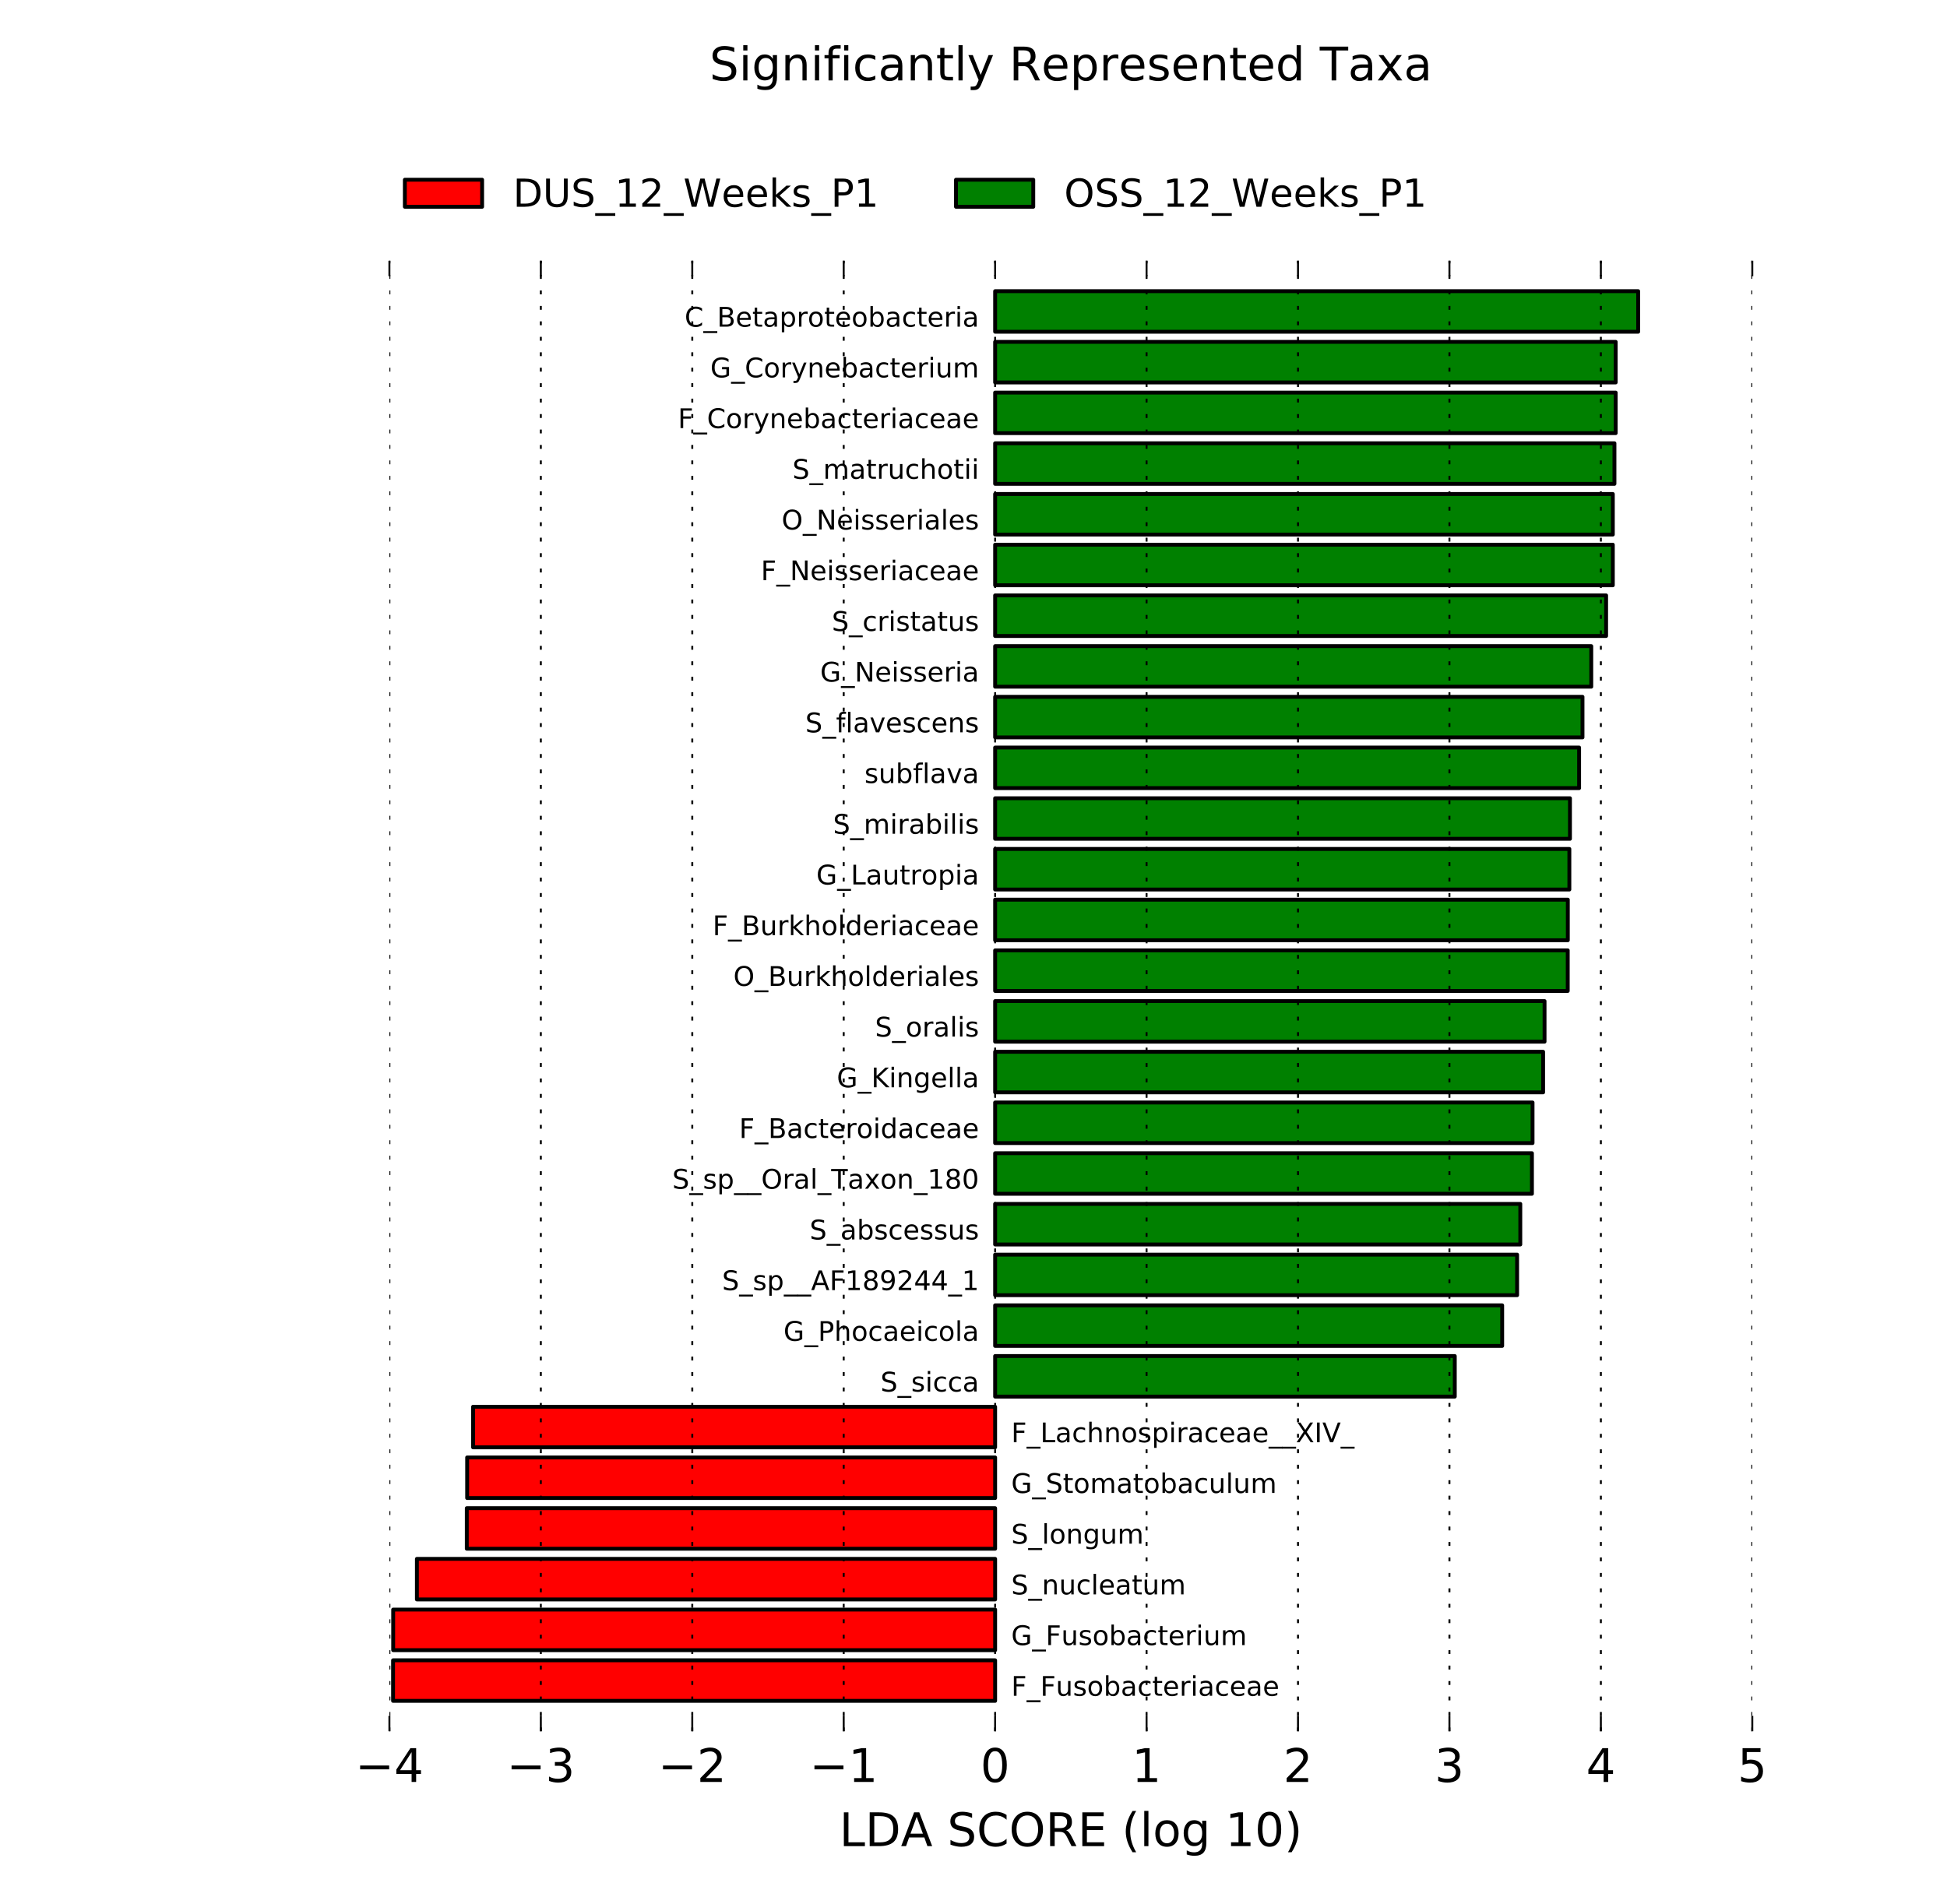 <?xml version="1.0" encoding="utf-8" standalone="no"?>
<!DOCTYPE svg PUBLIC "-//W3C//DTD SVG 1.1//EN"
  "http://www.w3.org/Graphics/SVG/1.1/DTD/svg11.dtd">
<!-- Created with matplotlib (http://matplotlib.org/) -->
<svg height="493pt" version="1.1" viewBox="0 0 504 493" width="504pt" xmlns="http://www.w3.org/2000/svg" xmlns:xlink="http://www.w3.org/1999/xlink">
 <defs>
  <style type="text/css">
*{stroke-linecap:butt;stroke-linejoin:round;stroke-miterlimit:100000;}
  </style>
 </defs>
 <g id="figure_1">
  <g id="patch_1">
   <path d="M 0 493.2 
L 504 493.2 
L 504 0 
L 0 0 
z
" style="fill:#ffffff;"/>
  </g>
  <g id="axes_1">
   <g id="patch_2">
    <path clip-path="url(#pd8ce8952c2)" d="M 101.748 440.323 
L 257.6 440.323 
L 257.6 429.821 
L 101.748 429.821 
z
" style="fill:#ff0000;stroke:#000000;stroke-linejoin:miter;"/>
   </g>
   <g id="patch_3">
    <path clip-path="url(#pd8ce8952c2)" d="M 101.777 427.196 
L 257.6 427.196 
L 257.6 416.694 
L 101.777 416.694 
z
" style="fill:#ff0000;stroke:#000000;stroke-linejoin:miter;"/>
   </g>
   <g id="patch_4">
    <path clip-path="url(#pd8ce8952c2)" d="M 107.918 414.068 
L 257.6 414.068 
L 257.6 403.566 
L 107.918 403.566 
z
" style="fill:#ff0000;stroke:#000000;stroke-linejoin:miter;"/>
   </g>
   <g id="patch_5">
    <path clip-path="url(#pd8ce8952c2)" d="M 120.835 400.941 
L 257.6 400.941 
L 257.6 390.439 
L 120.835 390.439 
z
" style="fill:#ff0000;stroke:#000000;stroke-linejoin:miter;"/>
   </g>
   <g id="patch_6">
    <path clip-path="url(#pd8ce8952c2)" d="M 120.928 387.813 
L 257.6 387.813 
L 257.6 377.311 
L 120.928 377.311 
z
" style="fill:#ff0000;stroke:#000000;stroke-linejoin:miter;"/>
   </g>
   <g id="patch_7">
    <path clip-path="url(#pd8ce8952c2)" d="M 122.463 374.686 
L 257.6 374.686 
L 257.6 364.183 
L 122.463 364.183 
z
" style="fill:#ff0000;stroke:#000000;stroke-linejoin:miter;"/>
   </g>
   <g id="patch_8">
    <path clip-path="url(#pd8ce8952c2)" d="M 257.6 361.558 
L 376.584 361.558 
L 376.584 351.056 
L 257.6 351.056 
z
" style="fill:#008000;stroke:#000000;stroke-linejoin:miter;"/>
   </g>
   <g id="patch_9">
    <path clip-path="url(#pd8ce8952c2)" d="M 257.6 348.43 
L 388.852 348.43 
L 388.852 337.928 
L 257.6 337.928 
z
" style="fill:#008000;stroke:#000000;stroke-linejoin:miter;"/>
   </g>
   <g id="patch_10">
    <path clip-path="url(#pd8ce8952c2)" d="M 257.6 335.303 
L 392.718 335.303 
L 392.718 324.801 
L 257.6 324.801 
z
" style="fill:#008000;stroke:#000000;stroke-linejoin:miter;"/>
   </g>
   <g id="patch_11">
    <path clip-path="url(#pd8ce8952c2)" d="M 257.6 322.175 
L 393.542 322.175 
L 393.542 311.673 
L 257.6 311.673 
z
" style="fill:#008000;stroke:#000000;stroke-linejoin:miter;"/>
   </g>
   <g id="patch_12">
    <path clip-path="url(#pd8ce8952c2)" d="M 257.6 309.048 
L 396.557 309.048 
L 396.557 298.546 
L 257.6 298.546 
z
" style="fill:#008000;stroke:#000000;stroke-linejoin:miter;"/>
   </g>
   <g id="patch_13">
    <path clip-path="url(#pd8ce8952c2)" d="M 257.6 295.92 
L 396.714 295.92 
L 396.714 285.418 
L 257.6 285.418 
z
" style="fill:#008000;stroke:#000000;stroke-linejoin:miter;"/>
   </g>
   <g id="patch_14">
    <path clip-path="url(#pd8ce8952c2)" d="M 257.6 282.792 
L 399.45 282.792 
L 399.45 272.29 
L 257.6 272.29 
z
" style="fill:#008000;stroke:#000000;stroke-linejoin:miter;"/>
   </g>
   <g id="patch_15">
    <path clip-path="url(#pd8ce8952c2)" d="M 257.6 269.665 
L 399.821 269.665 
L 399.821 259.163 
L 257.6 259.163 
z
" style="fill:#008000;stroke:#000000;stroke-linejoin:miter;"/>
   </g>
   <g id="patch_16">
    <path clip-path="url(#pd8ce8952c2)" d="M 257.6 256.537 
L 405.827 256.537 
L 405.827 246.035 
L 257.6 246.035 
z
" style="fill:#008000;stroke:#000000;stroke-linejoin:miter;"/>
   </g>
   <g id="patch_17">
    <path clip-path="url(#pd8ce8952c2)" d="M 257.6 243.41 
L 405.847 243.41 
L 405.847 232.908 
L 257.6 232.908 
z
" style="fill:#008000;stroke:#000000;stroke-linejoin:miter;"/>
   </g>
   <g id="patch_18">
    <path clip-path="url(#pd8ce8952c2)" d="M 257.6 230.282 
L 406.244 230.282 
L 406.244 219.78 
L 257.6 219.78 
z
" style="fill:#008000;stroke:#000000;stroke-linejoin:miter;"/>
   </g>
   <g id="patch_19">
    <path clip-path="url(#pd8ce8952c2)" d="M 257.6 217.154 
L 406.4 217.154 
L 406.4 206.652 
L 257.6 206.652 
z
" style="fill:#008000;stroke:#000000;stroke-linejoin:miter;"/>
   </g>
   <g id="patch_20">
    <path clip-path="url(#pd8ce8952c2)" d="M 257.6 204.027 
L 408.767 204.027 
L 408.767 193.525 
L 257.6 193.525 
z
" style="fill:#008000;stroke:#000000;stroke-linejoin:miter;"/>
   </g>
   <g id="patch_21">
    <path clip-path="url(#pd8ce8952c2)" d="M 257.6 190.899 
L 409.643 190.899 
L 409.643 180.397 
L 257.6 180.397 
z
" style="fill:#008000;stroke:#000000;stroke-linejoin:miter;"/>
   </g>
   <g id="patch_22">
    <path clip-path="url(#pd8ce8952c2)" d="M 257.6 177.772 
L 411.916 177.772 
L 411.916 167.27 
L 257.6 167.27 
z
" style="fill:#008000;stroke:#000000;stroke-linejoin:miter;"/>
   </g>
   <g id="patch_23">
    <path clip-path="url(#pd8ce8952c2)" d="M 257.6 164.644 
L 415.758 164.644 
L 415.758 154.142 
L 257.6 154.142 
z
" style="fill:#008000;stroke:#000000;stroke-linejoin:miter;"/>
   </g>
   <g id="patch_24">
    <path clip-path="url(#pd8ce8952c2)" d="M 257.6 151.517 
L 417.493 151.517 
L 417.493 141.014 
L 257.6 141.014 
z
" style="fill:#008000;stroke:#000000;stroke-linejoin:miter;"/>
   </g>
   <g id="patch_25">
    <path clip-path="url(#pd8ce8952c2)" d="M 257.6 138.389 
L 417.493 138.389 
L 417.493 127.887 
L 257.6 127.887 
z
" style="fill:#008000;stroke:#000000;stroke-linejoin:miter;"/>
   </g>
   <g id="patch_26">
    <path clip-path="url(#pd8ce8952c2)" d="M 257.6 125.261 
L 417.915 125.261 
L 417.915 114.759 
L 257.6 114.759 
z
" style="fill:#008000;stroke:#000000;stroke-linejoin:miter;"/>
   </g>
   <g id="patch_27">
    <path clip-path="url(#pd8ce8952c2)" d="M 257.6 112.134 
L 418.236 112.134 
L 418.236 101.632 
L 257.6 101.632 
z
" style="fill:#008000;stroke:#000000;stroke-linejoin:miter;"/>
   </g>
   <g id="patch_28">
    <path clip-path="url(#pd8ce8952c2)" d="M 257.6 99.006 
L 418.236 99.006 
L 418.236 88.504 
L 257.6 88.504 
z
" style="fill:#008000;stroke:#000000;stroke-linejoin:miter;"/>
   </g>
   <g id="patch_29">
    <path clip-path="url(#pd8ce8952c2)" d="M 257.6 85.879 
L 424.06 85.879 
L 424.06 75.377 
L 257.6 75.377 
z
" style="fill:#008000;stroke:#000000;stroke-linejoin:miter;"/>
   </g>
   <g id="matplotlib.axis_1">
    <g id="xtick_1">
     <g id="line2d_1">
      <path clip-path="url(#pd8ce8952c2)" d="M 100.8 448.2 
L 100.8 67.5 
" style="fill:none;stroke:#000000;stroke-dasharray:1,3;stroke-dashoffset:0.0;stroke-width:0.5;"/>
     </g>
     <g id="line2d_2">
      <defs>
       <path d="M 0 0 
L 0 -4 
" id="m7ea3df17da" style="stroke:#000000;stroke-width:0.5;"/>
      </defs>
      <g>
       <use style="stroke:#000000;stroke-width:0.5;" x="100.8" xlink:href="#m7ea3df17da" y="448.2"/>
      </g>
     </g>
     <g id="line2d_3">
      <defs>
       <path d="M 0 0 
L 0 4 
" id="m4f35dfa630" style="stroke:#000000;stroke-width:0.5;"/>
      </defs>
      <g>
       <use style="stroke:#000000;stroke-width:0.5;" x="100.8" xlink:href="#m4f35dfa630" y="67.5"/>
      </g>
     </g>
     <g id="text_1">
      <!-- −4 -->
      <defs>
       <path d="M 10.594 35.5 
L 73.188 35.5 
L 73.188 27.203 
L 10.594 27.203 
z
" id="BitstreamVeraSans-Roman-2212"/>
       <path d="M 37.797 64.312 
L 12.891 25.391 
L 37.797 25.391 
z
M 35.203 72.906 
L 47.609 72.906 
L 47.609 25.391 
L 58.016 25.391 
L 58.016 17.188 
L 47.609 17.188 
L 47.609 0 
L 37.797 0 
L 37.797 17.188 
L 4.891 17.188 
L 4.891 26.703 
z
" id="BitstreamVeraSans-Roman-34"/>
      </defs>
      <g transform="translate(91.955 461.318)scale(0.12 -0.12)">
       <use xlink:href="#BitstreamVeraSans-Roman-2212"/>
       <use x="83.789" xlink:href="#BitstreamVeraSans-Roman-34"/>
      </g>
     </g>
    </g>
    <g id="xtick_2">
     <g id="line2d_4">
      <path clip-path="url(#pd8ce8952c2)" d="M 140 448.2 
L 140 67.5 
" style="fill:none;stroke:#000000;stroke-dasharray:1,3;stroke-dashoffset:0.0;stroke-width:0.5;"/>
     </g>
     <g id="line2d_5">
      <g>
       <use style="stroke:#000000;stroke-width:0.5;" x="140.0" xlink:href="#m7ea3df17da" y="448.2"/>
      </g>
     </g>
     <g id="line2d_6">
      <g>
       <use style="stroke:#000000;stroke-width:0.5;" x="140.0" xlink:href="#m4f35dfa630" y="67.5"/>
      </g>
     </g>
     <g id="text_2">
      <!-- −3 -->
      <defs>
       <path d="M 40.578 39.312 
Q 47.656 37.797 51.625 33 
Q 55.609 28.219 55.609 21.188 
Q 55.609 10.406 48.188 4.484 
Q 40.766 -1.422 27.094 -1.422 
Q 22.516 -1.422 17.656 -0.516 
Q 12.797 0.391 7.625 2.203 
L 7.625 11.719 
Q 11.719 9.328 16.594 8.109 
Q 21.484 6.891 26.812 6.891 
Q 36.078 6.891 40.938 10.547 
Q 45.797 14.203 45.797 21.188 
Q 45.797 27.641 41.281 31.266 
Q 36.766 34.906 28.719 34.906 
L 20.219 34.906 
L 20.219 43.016 
L 29.109 43.016 
Q 36.375 43.016 40.234 45.922 
Q 44.094 48.828 44.094 54.297 
Q 44.094 59.906 40.109 62.906 
Q 36.141 65.922 28.719 65.922 
Q 24.656 65.922 20.016 65.031 
Q 15.375 64.156 9.812 62.312 
L 9.812 71.094 
Q 15.438 72.656 20.344 73.438 
Q 25.25 74.219 29.594 74.219 
Q 40.828 74.219 47.359 69.109 
Q 53.906 64.016 53.906 55.328 
Q 53.906 49.266 50.438 45.094 
Q 46.969 40.922 40.578 39.312 
" id="BitstreamVeraSans-Roman-33"/>
      </defs>
      <g transform="translate(131.155 461.318)scale(0.12 -0.12)">
       <use xlink:href="#BitstreamVeraSans-Roman-2212"/>
       <use x="83.789" xlink:href="#BitstreamVeraSans-Roman-33"/>
      </g>
     </g>
    </g>
    <g id="xtick_3">
     <g id="line2d_7">
      <path clip-path="url(#pd8ce8952c2)" d="M 179.2 448.2 
L 179.2 67.5 
" style="fill:none;stroke:#000000;stroke-dasharray:1,3;stroke-dashoffset:0.0;stroke-width:0.5;"/>
     </g>
     <g id="line2d_8">
      <g>
       <use style="stroke:#000000;stroke-width:0.5;" x="179.2" xlink:href="#m7ea3df17da" y="448.2"/>
      </g>
     </g>
     <g id="line2d_9">
      <g>
       <use style="stroke:#000000;stroke-width:0.5;" x="179.2" xlink:href="#m4f35dfa630" y="67.5"/>
      </g>
     </g>
     <g id="text_3">
      <!-- −2 -->
      <defs>
       <path d="M 19.188 8.297 
L 53.609 8.297 
L 53.609 0 
L 7.328 0 
L 7.328 8.297 
Q 12.938 14.109 22.625 23.891 
Q 32.328 33.688 34.812 36.531 
Q 39.547 41.844 41.422 45.531 
Q 43.312 49.219 43.312 52.781 
Q 43.312 58.594 39.234 62.25 
Q 35.156 65.922 28.609 65.922 
Q 23.969 65.922 18.812 64.312 
Q 13.672 62.703 7.812 59.422 
L 7.812 69.391 
Q 13.766 71.781 18.938 73 
Q 24.125 74.219 28.422 74.219 
Q 39.75 74.219 46.484 68.547 
Q 53.219 62.891 53.219 53.422 
Q 53.219 48.922 51.531 44.891 
Q 49.859 40.875 45.406 35.406 
Q 44.188 33.984 37.641 27.219 
Q 31.109 20.453 19.188 8.297 
" id="BitstreamVeraSans-Roman-32"/>
      </defs>
      <g transform="translate(170.355 461.318)scale(0.12 -0.12)">
       <use xlink:href="#BitstreamVeraSans-Roman-2212"/>
       <use x="83.789" xlink:href="#BitstreamVeraSans-Roman-32"/>
      </g>
     </g>
    </g>
    <g id="xtick_4">
     <g id="line2d_10">
      <path clip-path="url(#pd8ce8952c2)" d="M 218.4 448.2 
L 218.4 67.5 
" style="fill:none;stroke:#000000;stroke-dasharray:1,3;stroke-dashoffset:0.0;stroke-width:0.5;"/>
     </g>
     <g id="line2d_11">
      <g>
       <use style="stroke:#000000;stroke-width:0.5;" x="218.4" xlink:href="#m7ea3df17da" y="448.2"/>
      </g>
     </g>
     <g id="line2d_12">
      <g>
       <use style="stroke:#000000;stroke-width:0.5;" x="218.4" xlink:href="#m4f35dfa630" y="67.5"/>
      </g>
     </g>
     <g id="text_4">
      <!-- −1 -->
      <defs>
       <path d="M 12.406 8.297 
L 28.516 8.297 
L 28.516 63.922 
L 10.984 60.406 
L 10.984 69.391 
L 28.422 72.906 
L 38.281 72.906 
L 38.281 8.297 
L 54.391 8.297 
L 54.391 0 
L 12.406 0 
z
" id="BitstreamVeraSans-Roman-31"/>
      </defs>
      <g transform="translate(209.555 461.318)scale(0.12 -0.12)">
       <use xlink:href="#BitstreamVeraSans-Roman-2212"/>
       <use x="83.789" xlink:href="#BitstreamVeraSans-Roman-31"/>
      </g>
     </g>
    </g>
    <g id="xtick_5">
     <g id="line2d_13">
      <path clip-path="url(#pd8ce8952c2)" d="M 257.6 448.2 
L 257.6 67.5 
" style="fill:none;stroke:#000000;stroke-dasharray:1,3;stroke-dashoffset:0.0;stroke-width:0.5;"/>
     </g>
     <g id="line2d_14">
      <g>
       <use style="stroke:#000000;stroke-width:0.5;" x="257.6" xlink:href="#m7ea3df17da" y="448.2"/>
      </g>
     </g>
     <g id="line2d_15">
      <g>
       <use style="stroke:#000000;stroke-width:0.5;" x="257.6" xlink:href="#m4f35dfa630" y="67.5"/>
      </g>
     </g>
     <g id="text_5">
      <!-- 0 -->
      <defs>
       <path d="M 31.781 66.406 
Q 24.172 66.406 20.328 58.906 
Q 16.5 51.422 16.5 36.375 
Q 16.5 21.391 20.328 13.891 
Q 24.172 6.391 31.781 6.391 
Q 39.453 6.391 43.281 13.891 
Q 47.125 21.391 47.125 36.375 
Q 47.125 51.422 43.281 58.906 
Q 39.453 66.406 31.781 66.406 
M 31.781 74.219 
Q 44.047 74.219 50.516 64.516 
Q 56.984 54.828 56.984 36.375 
Q 56.984 17.969 50.516 8.266 
Q 44.047 -1.422 31.781 -1.422 
Q 19.531 -1.422 13.062 8.266 
Q 6.594 17.969 6.594 36.375 
Q 6.594 54.828 13.062 64.516 
Q 19.531 74.219 31.781 74.219 
" id="BitstreamVeraSans-Roman-30"/>
      </defs>
      <g transform="translate(253.782 461.318)scale(0.12 -0.12)">
       <use xlink:href="#BitstreamVeraSans-Roman-30"/>
      </g>
     </g>
    </g>
    <g id="xtick_6">
     <g id="line2d_16">
      <path clip-path="url(#pd8ce8952c2)" d="M 296.8 448.2 
L 296.8 67.5 
" style="fill:none;stroke:#000000;stroke-dasharray:1,3;stroke-dashoffset:0.0;stroke-width:0.5;"/>
     </g>
     <g id="line2d_17">
      <g>
       <use style="stroke:#000000;stroke-width:0.5;" x="296.8" xlink:href="#m7ea3df17da" y="448.2"/>
      </g>
     </g>
     <g id="line2d_18">
      <g>
       <use style="stroke:#000000;stroke-width:0.5;" x="296.8" xlink:href="#m4f35dfa630" y="67.5"/>
      </g>
     </g>
     <g id="text_6">
      <!-- 1 -->
      <g transform="translate(292.983 461.318)scale(0.12 -0.12)">
       <use xlink:href="#BitstreamVeraSans-Roman-31"/>
      </g>
     </g>
    </g>
    <g id="xtick_7">
     <g id="line2d_19">
      <path clip-path="url(#pd8ce8952c2)" d="M 336 448.2 
L 336 67.5 
" style="fill:none;stroke:#000000;stroke-dasharray:1,3;stroke-dashoffset:0.0;stroke-width:0.5;"/>
     </g>
     <g id="line2d_20">
      <g>
       <use style="stroke:#000000;stroke-width:0.5;" x="336.0" xlink:href="#m7ea3df17da" y="448.2"/>
      </g>
     </g>
     <g id="line2d_21">
      <g>
       <use style="stroke:#000000;stroke-width:0.5;" x="336.0" xlink:href="#m4f35dfa630" y="67.5"/>
      </g>
     </g>
     <g id="text_7">
      <!-- 2 -->
      <g transform="translate(332.183 461.318)scale(0.12 -0.12)">
       <use xlink:href="#BitstreamVeraSans-Roman-32"/>
      </g>
     </g>
    </g>
    <g id="xtick_8">
     <g id="line2d_22">
      <path clip-path="url(#pd8ce8952c2)" d="M 375.2 448.2 
L 375.2 67.5 
" style="fill:none;stroke:#000000;stroke-dasharray:1,3;stroke-dashoffset:0.0;stroke-width:0.5;"/>
     </g>
     <g id="line2d_23">
      <g>
       <use style="stroke:#000000;stroke-width:0.5;" x="375.2" xlink:href="#m7ea3df17da" y="448.2"/>
      </g>
     </g>
     <g id="line2d_24">
      <g>
       <use style="stroke:#000000;stroke-width:0.5;" x="375.2" xlink:href="#m4f35dfa630" y="67.5"/>
      </g>
     </g>
     <g id="text_8">
      <!-- 3 -->
      <g transform="translate(371.382 461.318)scale(0.12 -0.12)">
       <use xlink:href="#BitstreamVeraSans-Roman-33"/>
      </g>
     </g>
    </g>
    <g id="xtick_9">
     <g id="line2d_25">
      <path clip-path="url(#pd8ce8952c2)" d="M 414.4 448.2 
L 414.4 67.5 
" style="fill:none;stroke:#000000;stroke-dasharray:1,3;stroke-dashoffset:0.0;stroke-width:0.5;"/>
     </g>
     <g id="line2d_26">
      <g>
       <use style="stroke:#000000;stroke-width:0.5;" x="414.4" xlink:href="#m7ea3df17da" y="448.2"/>
      </g>
     </g>
     <g id="line2d_27">
      <g>
       <use style="stroke:#000000;stroke-width:0.5;" x="414.4" xlink:href="#m4f35dfa630" y="67.5"/>
      </g>
     </g>
     <g id="text_9">
      <!-- 4 -->
      <g transform="translate(410.582 461.318)scale(0.12 -0.12)">
       <use xlink:href="#BitstreamVeraSans-Roman-34"/>
      </g>
     </g>
    </g>
    <g id="xtick_10">
     <g id="line2d_28">
      <path clip-path="url(#pd8ce8952c2)" d="M 453.6 448.2 
L 453.6 67.5 
" style="fill:none;stroke:#000000;stroke-dasharray:1,3;stroke-dashoffset:0.0;stroke-width:0.5;"/>
     </g>
     <g id="line2d_29">
      <g>
       <use style="stroke:#000000;stroke-width:0.5;" x="453.6" xlink:href="#m7ea3df17da" y="448.2"/>
      </g>
     </g>
     <g id="line2d_30">
      <g>
       <use style="stroke:#000000;stroke-width:0.5;" x="453.6" xlink:href="#m4f35dfa630" y="67.5"/>
      </g>
     </g>
     <g id="text_10">
      <!-- 5 -->
      <defs>
       <path d="M 10.797 72.906 
L 49.516 72.906 
L 49.516 64.594 
L 19.828 64.594 
L 19.828 46.734 
Q 21.969 47.469 24.109 47.828 
Q 26.266 48.188 28.422 48.188 
Q 40.625 48.188 47.75 41.5 
Q 54.891 34.812 54.891 23.391 
Q 54.891 11.625 47.562 5.094 
Q 40.234 -1.422 26.906 -1.422 
Q 22.312 -1.422 17.547 -0.641 
Q 12.797 0.141 7.719 1.703 
L 7.719 11.625 
Q 12.109 9.234 16.797 8.062 
Q 21.484 6.891 26.703 6.891 
Q 35.156 6.891 40.078 11.328 
Q 45.016 15.766 45.016 23.391 
Q 45.016 31 40.078 35.438 
Q 35.156 39.891 26.703 39.891 
Q 22.75 39.891 18.812 39.016 
Q 14.891 38.141 10.797 36.281 
z
" id="BitstreamVeraSans-Roman-35"/>
      </defs>
      <g transform="translate(449.783 461.318)scale(0.12 -0.12)">
       <use xlink:href="#BitstreamVeraSans-Roman-35"/>
      </g>
     </g>
    </g>
    <g id="text_11">
     <!-- LDA SCORE (log 10) -->
     <defs>
      <path id="BitstreamVeraSans-Roman-20"/>
      <path d="M 9.812 72.906 
L 19.672 72.906 
L 19.672 8.297 
L 55.172 8.297 
L 55.172 0 
L 9.812 0 
z
" id="BitstreamVeraSans-Roman-4c"/>
      <path d="M 39.406 66.219 
Q 28.656 66.219 22.328 58.203 
Q 16.016 50.203 16.016 36.375 
Q 16.016 22.609 22.328 14.594 
Q 28.656 6.594 39.406 6.594 
Q 50.141 6.594 56.422 14.594 
Q 62.703 22.609 62.703 36.375 
Q 62.703 50.203 56.422 58.203 
Q 50.141 66.219 39.406 66.219 
M 39.406 74.219 
Q 54.734 74.219 63.906 63.938 
Q 73.094 53.656 73.094 36.375 
Q 73.094 19.141 63.906 8.859 
Q 54.734 -1.422 39.406 -1.422 
Q 24.031 -1.422 14.812 8.828 
Q 5.609 19.094 5.609 36.375 
Q 5.609 53.656 14.812 63.938 
Q 24.031 74.219 39.406 74.219 
" id="BitstreamVeraSans-Roman-4f"/>
      <path d="M 8.016 75.875 
L 15.828 75.875 
Q 23.141 64.359 26.781 53.312 
Q 30.422 42.281 30.422 31.391 
Q 30.422 20.453 26.781 9.375 
Q 23.141 -1.703 15.828 -13.188 
L 8.016 -13.188 
Q 14.5 -2 17.703 9.062 
Q 20.906 20.125 20.906 31.391 
Q 20.906 42.672 17.703 53.656 
Q 14.5 64.656 8.016 75.875 
" id="BitstreamVeraSans-Roman-29"/>
      <path d="M 31 75.875 
Q 24.469 64.656 21.281 53.656 
Q 18.109 42.672 18.109 31.391 
Q 18.109 20.125 21.312 9.062 
Q 24.516 -2 31 -13.188 
L 23.188 -13.188 
Q 15.875 -1.703 12.234 9.375 
Q 8.594 20.453 8.594 31.391 
Q 8.594 42.281 12.203 53.312 
Q 15.828 64.359 23.188 75.875 
z
" id="BitstreamVeraSans-Roman-28"/>
      <path d="M 30.609 48.391 
Q 23.391 48.391 19.188 42.75 
Q 14.984 37.109 14.984 27.297 
Q 14.984 17.484 19.156 11.844 
Q 23.344 6.203 30.609 6.203 
Q 37.797 6.203 41.984 11.859 
Q 46.188 17.531 46.188 27.297 
Q 46.188 37.016 41.984 42.703 
Q 37.797 48.391 30.609 48.391 
M 30.609 56 
Q 42.328 56 49.016 48.375 
Q 55.719 40.766 55.719 27.297 
Q 55.719 13.875 49.016 6.219 
Q 42.328 -1.422 30.609 -1.422 
Q 18.844 -1.422 12.172 6.219 
Q 5.516 13.875 5.516 27.297 
Q 5.516 40.766 12.172 48.375 
Q 18.844 56 30.609 56 
" id="BitstreamVeraSans-Roman-6f"/>
      <path d="M 9.812 72.906 
L 55.906 72.906 
L 55.906 64.594 
L 19.672 64.594 
L 19.672 43.016 
L 54.391 43.016 
L 54.391 34.719 
L 19.672 34.719 
L 19.672 8.297 
L 56.781 8.297 
L 56.781 0 
L 9.812 0 
z
" id="BitstreamVeraSans-Roman-45"/>
      <path d="M 9.422 75.984 
L 18.406 75.984 
L 18.406 0 
L 9.422 0 
z
" id="BitstreamVeraSans-Roman-6c"/>
      <path d="M 44.391 34.188 
Q 47.562 33.109 50.562 29.594 
Q 53.562 26.078 56.594 19.922 
L 66.609 0 
L 56 0 
L 46.688 18.703 
Q 43.062 26.031 39.672 28.422 
Q 36.281 30.812 30.422 30.812 
L 19.672 30.812 
L 19.672 0 
L 9.812 0 
L 9.812 72.906 
L 32.078 72.906 
Q 44.578 72.906 50.734 67.672 
Q 56.891 62.453 56.891 51.906 
Q 56.891 45.016 53.688 40.469 
Q 50.484 35.938 44.391 34.188 
M 19.672 64.797 
L 19.672 38.922 
L 32.078 38.922 
Q 39.203 38.922 42.844 42.219 
Q 46.484 45.516 46.484 51.906 
Q 46.484 58.297 42.844 61.547 
Q 39.203 64.797 32.078 64.797 
z
" id="BitstreamVeraSans-Roman-52"/>
      <path d="M 19.672 64.797 
L 19.672 8.109 
L 31.594 8.109 
Q 46.688 8.109 53.688 14.938 
Q 60.688 21.781 60.688 36.531 
Q 60.688 51.172 53.688 57.984 
Q 46.688 64.797 31.594 64.797 
z
M 9.812 72.906 
L 30.078 72.906 
Q 51.266 72.906 61.172 64.094 
Q 71.094 55.281 71.094 36.531 
Q 71.094 17.672 61.125 8.828 
Q 51.172 0 30.078 0 
L 9.812 0 
z
" id="BitstreamVeraSans-Roman-44"/>
      <path d="M 64.406 67.281 
L 64.406 56.891 
Q 59.422 61.531 53.781 63.812 
Q 48.141 66.109 41.797 66.109 
Q 29.297 66.109 22.656 58.469 
Q 16.016 50.828 16.016 36.375 
Q 16.016 21.969 22.656 14.328 
Q 29.297 6.688 41.797 6.688 
Q 48.141 6.688 53.781 8.984 
Q 59.422 11.281 64.406 15.922 
L 64.406 5.609 
Q 59.234 2.094 53.438 0.328 
Q 47.656 -1.422 41.219 -1.422 
Q 24.656 -1.422 15.125 8.703 
Q 5.609 18.844 5.609 36.375 
Q 5.609 53.953 15.125 64.078 
Q 24.656 74.219 41.219 74.219 
Q 47.75 74.219 53.531 72.484 
Q 59.328 70.75 64.406 67.281 
" id="BitstreamVeraSans-Roman-43"/>
      <path d="M 34.188 63.188 
L 20.797 26.906 
L 47.609 26.906 
z
M 28.609 72.906 
L 39.797 72.906 
L 67.578 0 
L 57.328 0 
L 50.688 18.703 
L 17.828 18.703 
L 11.188 0 
L 0.781 0 
z
" id="BitstreamVeraSans-Roman-41"/>
      <path d="M 45.406 27.984 
Q 45.406 37.75 41.375 43.109 
Q 37.359 48.484 30.078 48.484 
Q 22.859 48.484 18.828 43.109 
Q 14.797 37.75 14.797 27.984 
Q 14.797 18.266 18.828 12.891 
Q 22.859 7.516 30.078 7.516 
Q 37.359 7.516 41.375 12.891 
Q 45.406 18.266 45.406 27.984 
M 54.391 6.781 
Q 54.391 -7.172 48.188 -13.984 
Q 42 -20.797 29.203 -20.797 
Q 24.469 -20.797 20.266 -20.094 
Q 16.062 -19.391 12.109 -17.922 
L 12.109 -9.188 
Q 16.062 -11.328 19.922 -12.344 
Q 23.781 -13.375 27.781 -13.375 
Q 36.625 -13.375 41.016 -8.766 
Q 45.406 -4.156 45.406 5.172 
L 45.406 9.625 
Q 42.625 4.781 38.281 2.391 
Q 33.938 0 27.875 0 
Q 17.828 0 11.672 7.656 
Q 5.516 15.328 5.516 27.984 
Q 5.516 40.672 11.672 48.328 
Q 17.828 56 27.875 56 
Q 33.938 56 38.281 53.609 
Q 42.625 51.219 45.406 46.391 
L 45.406 54.688 
L 54.391 54.688 
z
" id="BitstreamVeraSans-Roman-67"/>
      <path d="M 53.516 70.516 
L 53.516 60.891 
Q 47.906 63.578 42.922 64.891 
Q 37.938 66.219 33.297 66.219 
Q 25.25 66.219 20.875 63.094 
Q 16.5 59.969 16.5 54.203 
Q 16.5 49.359 19.406 46.891 
Q 22.312 44.438 30.422 42.922 
L 36.375 41.703 
Q 47.406 39.594 52.656 34.297 
Q 57.906 29 57.906 20.125 
Q 57.906 9.516 50.797 4.047 
Q 43.703 -1.422 29.984 -1.422 
Q 24.812 -1.422 18.969 -0.25 
Q 13.141 0.922 6.891 3.219 
L 6.891 13.375 
Q 12.891 10.016 18.656 8.297 
Q 24.422 6.594 29.984 6.594 
Q 38.422 6.594 43.016 9.906 
Q 47.609 13.234 47.609 19.391 
Q 47.609 24.75 44.312 27.781 
Q 41.016 30.812 33.5 32.328 
L 27.484 33.5 
Q 16.453 35.688 11.516 40.375 
Q 6.594 45.062 6.594 53.422 
Q 6.594 63.094 13.406 68.656 
Q 20.219 74.219 32.172 74.219 
Q 37.312 74.219 42.625 73.281 
Q 47.953 72.359 53.516 70.516 
" id="BitstreamVeraSans-Roman-53"/>
     </defs>
     <g transform="translate(217.267 477.932)scale(0.12 -0.12)">
      <use xlink:href="#BitstreamVeraSans-Roman-4c"/>
      <use x="55.713" xlink:href="#BitstreamVeraSans-Roman-44"/>
      <use x="132.699" xlink:href="#BitstreamVeraSans-Roman-41"/>
      <use x="201.107" xlink:href="#BitstreamVeraSans-Roman-20"/>
      <use x="232.895" xlink:href="#BitstreamVeraSans-Roman-53"/>
      <use x="296.371" xlink:href="#BitstreamVeraSans-Roman-43"/>
      <use x="366.195" xlink:href="#BitstreamVeraSans-Roman-4f"/>
      <use x="444.906" xlink:href="#BitstreamVeraSans-Roman-52"/>
      <use x="514.389" xlink:href="#BitstreamVeraSans-Roman-45"/>
      <use x="577.572" xlink:href="#BitstreamVeraSans-Roman-20"/>
      <use x="609.359" xlink:href="#BitstreamVeraSans-Roman-28"/>
      <use x="648.373" xlink:href="#BitstreamVeraSans-Roman-6c"/>
      <use x="676.156" xlink:href="#BitstreamVeraSans-Roman-6f"/>
      <use x="737.338" xlink:href="#BitstreamVeraSans-Roman-67"/>
      <use x="800.814" xlink:href="#BitstreamVeraSans-Roman-20"/>
      <use x="832.602" xlink:href="#BitstreamVeraSans-Roman-31"/>
      <use x="896.225" xlink:href="#BitstreamVeraSans-Roman-30"/>
      <use x="959.848" xlink:href="#BitstreamVeraSans-Roman-29"/>
     </g>
    </g>
   </g>
   <g id="matplotlib.axis_2"/>
   <g id="text_12">
    <!-- F_Fusobacteriaceae -->
    <defs>
     <path d="M 50.984 -16.609 
L 50.984 -23.578 
L -0.984 -23.578 
L -0.984 -16.609 
z
" id="BitstreamVeraSans-Roman-5f"/>
     <path d="M 41.109 46.297 
Q 39.594 47.172 37.812 47.578 
Q 36.031 48 33.891 48 
Q 26.266 48 22.188 43.047 
Q 18.109 38.094 18.109 28.812 
L 18.109 0 
L 9.078 0 
L 9.078 54.688 
L 18.109 54.688 
L 18.109 46.188 
Q 20.953 51.172 25.484 53.578 
Q 30.031 56 36.531 56 
Q 37.453 56 38.578 55.875 
Q 39.703 55.766 41.062 55.516 
z
" id="BitstreamVeraSans-Roman-72"/>
     <path d="M 9.812 72.906 
L 51.703 72.906 
L 51.703 64.594 
L 19.672 64.594 
L 19.672 43.109 
L 48.578 43.109 
L 48.578 34.812 
L 19.672 34.812 
L 19.672 0 
L 9.812 0 
z
" id="BitstreamVeraSans-Roman-46"/>
     <path d="M 9.422 54.688 
L 18.406 54.688 
L 18.406 0 
L 9.422 0 
z
M 9.422 75.984 
L 18.406 75.984 
L 18.406 64.594 
L 9.422 64.594 
z
" id="BitstreamVeraSans-Roman-69"/>
     <path d="M 56.203 29.594 
L 56.203 25.203 
L 14.891 25.203 
Q 15.484 15.922 20.484 11.062 
Q 25.484 6.203 34.422 6.203 
Q 39.594 6.203 44.453 7.469 
Q 49.312 8.734 54.109 11.281 
L 54.109 2.781 
Q 49.266 0.734 44.188 -0.344 
Q 39.109 -1.422 33.891 -1.422 
Q 20.797 -1.422 13.156 6.188 
Q 5.516 13.812 5.516 26.812 
Q 5.516 40.234 12.766 48.109 
Q 20.016 56 32.328 56 
Q 43.359 56 49.781 48.891 
Q 56.203 41.797 56.203 29.594 
M 47.219 32.234 
Q 47.125 39.594 43.094 43.984 
Q 39.062 48.391 32.422 48.391 
Q 24.906 48.391 20.391 44.141 
Q 15.875 39.891 15.188 32.172 
z
" id="BitstreamVeraSans-Roman-65"/>
     <path d="M 18.312 70.219 
L 18.312 54.688 
L 36.812 54.688 
L 36.812 47.703 
L 18.312 47.703 
L 18.312 18.016 
Q 18.312 11.328 20.141 9.422 
Q 21.969 7.516 27.594 7.516 
L 36.812 7.516 
L 36.812 0 
L 27.594 0 
Q 17.188 0 13.234 3.875 
Q 9.281 7.766 9.281 18.016 
L 9.281 47.703 
L 2.688 47.703 
L 2.688 54.688 
L 9.281 54.688 
L 9.281 70.219 
z
" id="BitstreamVeraSans-Roman-74"/>
     <path d="M 8.5 21.578 
L 8.5 54.688 
L 17.484 54.688 
L 17.484 21.922 
Q 17.484 14.156 20.5 10.266 
Q 23.531 6.391 29.594 6.391 
Q 36.859 6.391 41.078 11.031 
Q 45.312 15.672 45.312 23.688 
L 45.312 54.688 
L 54.297 54.688 
L 54.297 0 
L 45.312 0 
L 45.312 8.406 
Q 42.047 3.422 37.719 1 
Q 33.406 -1.422 27.688 -1.422 
Q 18.266 -1.422 13.375 4.438 
Q 8.5 10.297 8.5 21.578 
" id="BitstreamVeraSans-Roman-75"/>
     <path d="M 34.281 27.484 
Q 23.391 27.484 19.188 25 
Q 14.984 22.516 14.984 16.5 
Q 14.984 11.719 18.141 8.906 
Q 21.297 6.109 26.703 6.109 
Q 34.188 6.109 38.703 11.406 
Q 43.219 16.703 43.219 25.484 
L 43.219 27.484 
z
M 52.203 31.203 
L 52.203 0 
L 43.219 0 
L 43.219 8.297 
Q 40.141 3.328 35.547 0.953 
Q 30.953 -1.422 24.312 -1.422 
Q 15.922 -1.422 10.953 3.297 
Q 6 8.016 6 15.922 
Q 6 25.141 12.172 29.828 
Q 18.359 34.516 30.609 34.516 
L 43.219 34.516 
L 43.219 35.406 
Q 43.219 41.609 39.141 45 
Q 35.062 48.391 27.688 48.391 
Q 23 48.391 18.547 47.266 
Q 14.109 46.141 10.016 43.891 
L 10.016 52.203 
Q 14.938 54.109 19.578 55.047 
Q 24.219 56 28.609 56 
Q 40.484 56 46.344 49.844 
Q 52.203 43.703 52.203 31.203 
" id="BitstreamVeraSans-Roman-61"/>
     <path d="M 44.281 53.078 
L 44.281 44.578 
Q 40.484 46.531 36.375 47.5 
Q 32.281 48.484 27.875 48.484 
Q 21.188 48.484 17.844 46.438 
Q 14.5 44.391 14.5 40.281 
Q 14.5 37.156 16.891 35.375 
Q 19.281 33.594 26.516 31.984 
L 29.594 31.297 
Q 39.156 29.25 43.188 25.516 
Q 47.219 21.781 47.219 15.094 
Q 47.219 7.469 41.188 3.016 
Q 35.156 -1.422 24.609 -1.422 
Q 20.219 -1.422 15.453 -0.562 
Q 10.688 0.297 5.422 2 
L 5.422 11.281 
Q 10.406 8.688 15.234 7.391 
Q 20.062 6.109 24.812 6.109 
Q 31.156 6.109 34.562 8.281 
Q 37.984 10.453 37.984 14.406 
Q 37.984 18.062 35.516 20.016 
Q 33.062 21.969 24.703 23.781 
L 21.578 24.516 
Q 13.234 26.266 9.516 29.906 
Q 5.812 33.547 5.812 39.891 
Q 5.812 47.609 11.281 51.797 
Q 16.75 56 26.812 56 
Q 31.781 56 36.172 55.266 
Q 40.578 54.547 44.281 53.078 
" id="BitstreamVeraSans-Roman-73"/>
     <path d="M 48.781 52.594 
L 48.781 44.188 
Q 44.969 46.297 41.141 47.344 
Q 37.312 48.391 33.406 48.391 
Q 24.656 48.391 19.812 42.844 
Q 14.984 37.312 14.984 27.297 
Q 14.984 17.281 19.812 11.734 
Q 24.656 6.203 33.406 6.203 
Q 37.312 6.203 41.141 7.25 
Q 44.969 8.297 48.781 10.406 
L 48.781 2.094 
Q 45.016 0.344 40.984 -0.531 
Q 36.969 -1.422 32.422 -1.422 
Q 20.062 -1.422 12.781 6.344 
Q 5.516 14.109 5.516 27.297 
Q 5.516 40.672 12.859 48.328 
Q 20.219 56 33.016 56 
Q 37.156 56 41.109 55.141 
Q 45.062 54.297 48.781 52.594 
" id="BitstreamVeraSans-Roman-63"/>
     <path d="M 48.688 27.297 
Q 48.688 37.203 44.609 42.844 
Q 40.531 48.484 33.406 48.484 
Q 26.266 48.484 22.188 42.844 
Q 18.109 37.203 18.109 27.297 
Q 18.109 17.391 22.188 11.75 
Q 26.266 6.109 33.406 6.109 
Q 40.531 6.109 44.609 11.75 
Q 48.688 17.391 48.688 27.297 
M 18.109 46.391 
Q 20.953 51.266 25.266 53.625 
Q 29.594 56 35.594 56 
Q 45.562 56 51.781 48.094 
Q 58.016 40.188 58.016 27.297 
Q 58.016 14.406 51.781 6.484 
Q 45.562 -1.422 35.594 -1.422 
Q 29.594 -1.422 25.266 0.953 
Q 20.953 3.328 18.109 8.203 
L 18.109 0 
L 9.078 0 
L 9.078 75.984 
L 18.109 75.984 
z
" id="BitstreamVeraSans-Roman-62"/>
    </defs>
    <g transform="translate(261.762 439.011)scale(0.07 -0.07)">
     <use xlink:href="#BitstreamVeraSans-Roman-46"/>
     <use x="57.52" xlink:href="#BitstreamVeraSans-Roman-5f"/>
     <use x="107.52" xlink:href="#BitstreamVeraSans-Roman-46"/>
     <use x="164.961" xlink:href="#BitstreamVeraSans-Roman-75"/>
     <use x="228.34" xlink:href="#BitstreamVeraSans-Roman-73"/>
     <use x="280.439" xlink:href="#BitstreamVeraSans-Roman-6f"/>
     <use x="341.621" xlink:href="#BitstreamVeraSans-Roman-62"/>
     <use x="405.098" xlink:href="#BitstreamVeraSans-Roman-61"/>
     <use x="466.377" xlink:href="#BitstreamVeraSans-Roman-63"/>
     <use x="521.357" xlink:href="#BitstreamVeraSans-Roman-74"/>
     <use x="560.566" xlink:href="#BitstreamVeraSans-Roman-65"/>
     <use x="622.09" xlink:href="#BitstreamVeraSans-Roman-72"/>
     <use x="663.203" xlink:href="#BitstreamVeraSans-Roman-69"/>
     <use x="690.986" xlink:href="#BitstreamVeraSans-Roman-61"/>
     <use x="752.266" xlink:href="#BitstreamVeraSans-Roman-63"/>
     <use x="807.246" xlink:href="#BitstreamVeraSans-Roman-65"/>
     <use x="868.77" xlink:href="#BitstreamVeraSans-Roman-61"/>
     <use x="930.049" xlink:href="#BitstreamVeraSans-Roman-65"/>
    </g>
   </g>
   <g id="text_13">
    <!-- G_Fusobacterium -->
    <defs>
     <path d="M 59.516 10.406 
L 59.516 29.984 
L 43.406 29.984 
L 43.406 38.094 
L 69.281 38.094 
L 69.281 6.781 
Q 63.578 2.734 56.688 0.656 
Q 49.812 -1.422 42 -1.422 
Q 24.906 -1.422 15.25 8.562 
Q 5.609 18.562 5.609 36.375 
Q 5.609 54.25 15.25 64.234 
Q 24.906 74.219 42 74.219 
Q 49.125 74.219 55.547 72.453 
Q 61.969 70.703 67.391 67.281 
L 67.391 56.781 
Q 61.922 61.422 55.766 63.766 
Q 49.609 66.109 42.828 66.109 
Q 29.438 66.109 22.719 58.641 
Q 16.016 51.172 16.016 36.375 
Q 16.016 21.625 22.719 14.156 
Q 29.438 6.688 42.828 6.688 
Q 48.047 6.688 52.141 7.594 
Q 56.25 8.5 59.516 10.406 
" id="BitstreamVeraSans-Roman-47"/>
     <path d="M 52 44.188 
Q 55.375 50.25 60.062 53.125 
Q 64.75 56 71.094 56 
Q 79.641 56 84.281 50.016 
Q 88.922 44.047 88.922 33.016 
L 88.922 0 
L 79.891 0 
L 79.891 32.719 
Q 79.891 40.578 77.094 44.375 
Q 74.312 48.188 68.609 48.188 
Q 61.625 48.188 57.562 43.547 
Q 53.516 38.922 53.516 30.906 
L 53.516 0 
L 44.484 0 
L 44.484 32.719 
Q 44.484 40.625 41.703 44.406 
Q 38.922 48.188 33.109 48.188 
Q 26.219 48.188 22.156 43.531 
Q 18.109 38.875 18.109 30.906 
L 18.109 0 
L 9.078 0 
L 9.078 54.688 
L 18.109 54.688 
L 18.109 46.188 
Q 21.188 51.219 25.484 53.609 
Q 29.781 56 35.688 56 
Q 41.656 56 45.828 52.969 
Q 50 49.953 52 44.188 
" id="BitstreamVeraSans-Roman-6d"/>
    </defs>
    <g transform="translate(261.762 425.883)scale(0.07 -0.07)">
     <use xlink:href="#BitstreamVeraSans-Roman-47"/>
     <use x="77.49" xlink:href="#BitstreamVeraSans-Roman-5f"/>
     <use x="127.49" xlink:href="#BitstreamVeraSans-Roman-46"/>
     <use x="184.932" xlink:href="#BitstreamVeraSans-Roman-75"/>
     <use x="248.311" xlink:href="#BitstreamVeraSans-Roman-73"/>
     <use x="300.41" xlink:href="#BitstreamVeraSans-Roman-6f"/>
     <use x="361.592" xlink:href="#BitstreamVeraSans-Roman-62"/>
     <use x="425.068" xlink:href="#BitstreamVeraSans-Roman-61"/>
     <use x="486.348" xlink:href="#BitstreamVeraSans-Roman-63"/>
     <use x="541.328" xlink:href="#BitstreamVeraSans-Roman-74"/>
     <use x="580.537" xlink:href="#BitstreamVeraSans-Roman-65"/>
     <use x="642.061" xlink:href="#BitstreamVeraSans-Roman-72"/>
     <use x="683.174" xlink:href="#BitstreamVeraSans-Roman-69"/>
     <use x="710.957" xlink:href="#BitstreamVeraSans-Roman-75"/>
     <use x="774.336" xlink:href="#BitstreamVeraSans-Roman-6d"/>
    </g>
   </g>
   <g id="text_14">
    <!-- S_nucleatum -->
    <defs>
     <path d="M 54.891 33.016 
L 54.891 0 
L 45.906 0 
L 45.906 32.719 
Q 45.906 40.484 42.875 44.328 
Q 39.844 48.188 33.797 48.188 
Q 26.516 48.188 22.312 43.547 
Q 18.109 38.922 18.109 30.906 
L 18.109 0 
L 9.078 0 
L 9.078 54.688 
L 18.109 54.688 
L 18.109 46.188 
Q 21.344 51.125 25.703 53.562 
Q 30.078 56 35.797 56 
Q 45.219 56 50.047 50.172 
Q 54.891 44.344 54.891 33.016 
" id="BitstreamVeraSans-Roman-6e"/>
    </defs>
    <g transform="translate(261.762 412.756)scale(0.07 -0.07)">
     <use xlink:href="#BitstreamVeraSans-Roman-53"/>
     <use x="63.477" xlink:href="#BitstreamVeraSans-Roman-5f"/>
     <use x="113.477" xlink:href="#BitstreamVeraSans-Roman-6e"/>
     <use x="176.855" xlink:href="#BitstreamVeraSans-Roman-75"/>
     <use x="240.234" xlink:href="#BitstreamVeraSans-Roman-63"/>
     <use x="295.215" xlink:href="#BitstreamVeraSans-Roman-6c"/>
     <use x="322.998" xlink:href="#BitstreamVeraSans-Roman-65"/>
     <use x="384.521" xlink:href="#BitstreamVeraSans-Roman-61"/>
     <use x="445.801" xlink:href="#BitstreamVeraSans-Roman-74"/>
     <use x="485.01" xlink:href="#BitstreamVeraSans-Roman-75"/>
     <use x="548.389" xlink:href="#BitstreamVeraSans-Roman-6d"/>
    </g>
   </g>
   <g id="text_15">
    <!-- S_longum -->
    <g transform="translate(261.762 399.628)scale(0.07 -0.07)">
     <use xlink:href="#BitstreamVeraSans-Roman-53"/>
     <use x="63.477" xlink:href="#BitstreamVeraSans-Roman-5f"/>
     <use x="113.477" xlink:href="#BitstreamVeraSans-Roman-6c"/>
     <use x="141.26" xlink:href="#BitstreamVeraSans-Roman-6f"/>
     <use x="202.441" xlink:href="#BitstreamVeraSans-Roman-6e"/>
     <use x="265.82" xlink:href="#BitstreamVeraSans-Roman-67"/>
     <use x="329.297" xlink:href="#BitstreamVeraSans-Roman-75"/>
     <use x="392.676" xlink:href="#BitstreamVeraSans-Roman-6d"/>
    </g>
   </g>
   <g id="text_16">
    <!-- G_Stomatobaculum -->
    <g transform="translate(261.762 386.5)scale(0.07 -0.07)">
     <use xlink:href="#BitstreamVeraSans-Roman-47"/>
     <use x="77.49" xlink:href="#BitstreamVeraSans-Roman-5f"/>
     <use x="127.49" xlink:href="#BitstreamVeraSans-Roman-53"/>
     <use x="190.967" xlink:href="#BitstreamVeraSans-Roman-74"/>
     <use x="230.176" xlink:href="#BitstreamVeraSans-Roman-6f"/>
     <use x="291.357" xlink:href="#BitstreamVeraSans-Roman-6d"/>
     <use x="388.77" xlink:href="#BitstreamVeraSans-Roman-61"/>
     <use x="450.049" xlink:href="#BitstreamVeraSans-Roman-74"/>
     <use x="489.258" xlink:href="#BitstreamVeraSans-Roman-6f"/>
     <use x="550.439" xlink:href="#BitstreamVeraSans-Roman-62"/>
     <use x="613.916" xlink:href="#BitstreamVeraSans-Roman-61"/>
     <use x="675.195" xlink:href="#BitstreamVeraSans-Roman-63"/>
     <use x="730.176" xlink:href="#BitstreamVeraSans-Roman-75"/>
     <use x="793.555" xlink:href="#BitstreamVeraSans-Roman-6c"/>
     <use x="821.338" xlink:href="#BitstreamVeraSans-Roman-75"/>
     <use x="884.717" xlink:href="#BitstreamVeraSans-Roman-6d"/>
    </g>
   </g>
   <g id="text_17">
    <!-- F_Lachnospiraceae__XIV_ -->
    <defs>
     <path d="M 6.297 72.906 
L 16.891 72.906 
L 35.016 45.797 
L 53.219 72.906 
L 63.812 72.906 
L 40.375 37.891 
L 65.375 0 
L 54.781 0 
L 34.281 31 
L 13.625 0 
L 2.984 0 
L 29 38.922 
z
" id="BitstreamVeraSans-Roman-58"/>
     <path d="M 9.812 72.906 
L 19.672 72.906 
L 19.672 0 
L 9.812 0 
z
" id="BitstreamVeraSans-Roman-49"/>
     <path d="M 54.891 33.016 
L 54.891 0 
L 45.906 0 
L 45.906 32.719 
Q 45.906 40.484 42.875 44.328 
Q 39.844 48.188 33.797 48.188 
Q 26.516 48.188 22.312 43.547 
Q 18.109 38.922 18.109 30.906 
L 18.109 0 
L 9.078 0 
L 9.078 75.984 
L 18.109 75.984 
L 18.109 46.188 
Q 21.344 51.125 25.703 53.562 
Q 30.078 56 35.797 56 
Q 45.219 56 50.047 50.172 
Q 54.891 44.344 54.891 33.016 
" id="BitstreamVeraSans-Roman-68"/>
     <path d="M 18.109 8.203 
L 18.109 -20.797 
L 9.078 -20.797 
L 9.078 54.688 
L 18.109 54.688 
L 18.109 46.391 
Q 20.953 51.266 25.266 53.625 
Q 29.594 56 35.594 56 
Q 45.562 56 51.781 48.094 
Q 58.016 40.188 58.016 27.297 
Q 58.016 14.406 51.781 6.484 
Q 45.562 -1.422 35.594 -1.422 
Q 29.594 -1.422 25.266 0.953 
Q 20.953 3.328 18.109 8.203 
M 48.688 27.297 
Q 48.688 37.203 44.609 42.844 
Q 40.531 48.484 33.406 48.484 
Q 26.266 48.484 22.188 42.844 
Q 18.109 37.203 18.109 27.297 
Q 18.109 17.391 22.188 11.75 
Q 26.266 6.109 33.406 6.109 
Q 40.531 6.109 44.609 11.75 
Q 48.688 17.391 48.688 27.297 
" id="BitstreamVeraSans-Roman-70"/>
     <path d="M 28.609 0 
L 0.781 72.906 
L 11.078 72.906 
L 34.188 11.531 
L 57.328 72.906 
L 67.578 72.906 
L 39.797 0 
z
" id="BitstreamVeraSans-Roman-56"/>
    </defs>
    <g transform="translate(261.762 373.373)scale(0.07 -0.07)">
     <use xlink:href="#BitstreamVeraSans-Roman-46"/>
     <use x="57.52" xlink:href="#BitstreamVeraSans-Roman-5f"/>
     <use x="107.52" xlink:href="#BitstreamVeraSans-Roman-4c"/>
     <use x="163.232" xlink:href="#BitstreamVeraSans-Roman-61"/>
     <use x="224.512" xlink:href="#BitstreamVeraSans-Roman-63"/>
     <use x="279.492" xlink:href="#BitstreamVeraSans-Roman-68"/>
     <use x="342.871" xlink:href="#BitstreamVeraSans-Roman-6e"/>
     <use x="406.25" xlink:href="#BitstreamVeraSans-Roman-6f"/>
     <use x="467.432" xlink:href="#BitstreamVeraSans-Roman-73"/>
     <use x="519.531" xlink:href="#BitstreamVeraSans-Roman-70"/>
     <use x="583.008" xlink:href="#BitstreamVeraSans-Roman-69"/>
     <use x="610.791" xlink:href="#BitstreamVeraSans-Roman-72"/>
     <use x="651.904" xlink:href="#BitstreamVeraSans-Roman-61"/>
     <use x="713.184" xlink:href="#BitstreamVeraSans-Roman-63"/>
     <use x="768.164" xlink:href="#BitstreamVeraSans-Roman-65"/>
     <use x="829.688" xlink:href="#BitstreamVeraSans-Roman-61"/>
     <use x="890.967" xlink:href="#BitstreamVeraSans-Roman-65"/>
     <use x="952.49" xlink:href="#BitstreamVeraSans-Roman-5f"/>
     <use x="1002.49" xlink:href="#BitstreamVeraSans-Roman-5f"/>
     <use x="1052.49" xlink:href="#BitstreamVeraSans-Roman-58"/>
     <use x="1120.996" xlink:href="#BitstreamVeraSans-Roman-49"/>
     <use x="1150.488" xlink:href="#BitstreamVeraSans-Roman-56"/>
     <use x="1218.896" xlink:href="#BitstreamVeraSans-Roman-5f"/>
    </g>
   </g>
   <g id="text_18">
    <!-- S_sicca -->
    <g transform="translate(227.916 360.245)scale(0.07 -0.07)">
     <use xlink:href="#BitstreamVeraSans-Roman-53"/>
     <use x="63.477" xlink:href="#BitstreamVeraSans-Roman-5f"/>
     <use x="113.477" xlink:href="#BitstreamVeraSans-Roman-73"/>
     <use x="165.576" xlink:href="#BitstreamVeraSans-Roman-69"/>
     <use x="193.359" xlink:href="#BitstreamVeraSans-Roman-63"/>
     <use x="248.34" xlink:href="#BitstreamVeraSans-Roman-63"/>
     <use x="303.32" xlink:href="#BitstreamVeraSans-Roman-61"/>
    </g>
   </g>
   <g id="text_19">
    <!-- G_Phocaeicola -->
    <defs>
     <path d="M 19.672 64.797 
L 19.672 37.406 
L 32.078 37.406 
Q 38.969 37.406 42.719 40.969 
Q 46.484 44.531 46.484 51.125 
Q 46.484 57.672 42.719 61.234 
Q 38.969 64.797 32.078 64.797 
z
M 9.812 72.906 
L 32.078 72.906 
Q 44.344 72.906 50.609 67.359 
Q 56.891 61.812 56.891 51.125 
Q 56.891 40.328 50.609 34.812 
Q 44.344 29.297 32.078 29.297 
L 19.672 29.297 
L 19.672 0 
L 9.812 0 
z
" id="BitstreamVeraSans-Roman-50"/>
    </defs>
    <g transform="translate(202.818 347.118)scale(0.07 -0.07)">
     <use xlink:href="#BitstreamVeraSans-Roman-47"/>
     <use x="77.49" xlink:href="#BitstreamVeraSans-Roman-5f"/>
     <use x="127.49" xlink:href="#BitstreamVeraSans-Roman-50"/>
     <use x="187.793" xlink:href="#BitstreamVeraSans-Roman-68"/>
     <use x="251.172" xlink:href="#BitstreamVeraSans-Roman-6f"/>
     <use x="312.354" xlink:href="#BitstreamVeraSans-Roman-63"/>
     <use x="367.334" xlink:href="#BitstreamVeraSans-Roman-61"/>
     <use x="428.613" xlink:href="#BitstreamVeraSans-Roman-65"/>
     <use x="490.137" xlink:href="#BitstreamVeraSans-Roman-69"/>
     <use x="517.92" xlink:href="#BitstreamVeraSans-Roman-63"/>
     <use x="572.9" xlink:href="#BitstreamVeraSans-Roman-6f"/>
     <use x="634.082" xlink:href="#BitstreamVeraSans-Roman-6c"/>
     <use x="661.865" xlink:href="#BitstreamVeraSans-Roman-61"/>
    </g>
   </g>
   <g id="text_20">
    <!-- S_sp__AF189244_1 -->
    <defs>
     <path d="M 31.781 34.625 
Q 24.75 34.625 20.719 30.859 
Q 16.703 27.094 16.703 20.516 
Q 16.703 13.922 20.719 10.156 
Q 24.75 6.391 31.781 6.391 
Q 38.812 6.391 42.859 10.172 
Q 46.922 13.969 46.922 20.516 
Q 46.922 27.094 42.891 30.859 
Q 38.875 34.625 31.781 34.625 
M 21.922 38.812 
Q 15.578 40.375 12.031 44.719 
Q 8.5 49.078 8.5 55.328 
Q 8.5 64.062 14.719 69.141 
Q 20.953 74.219 31.781 74.219 
Q 42.672 74.219 48.875 69.141 
Q 55.078 64.062 55.078 55.328 
Q 55.078 49.078 51.531 44.719 
Q 48 40.375 41.703 38.812 
Q 48.828 37.156 52.797 32.312 
Q 56.781 27.484 56.781 20.516 
Q 56.781 9.906 50.312 4.234 
Q 43.844 -1.422 31.781 -1.422 
Q 19.734 -1.422 13.25 4.234 
Q 6.781 9.906 6.781 20.516 
Q 6.781 27.484 10.781 32.312 
Q 14.797 37.156 21.922 38.812 
M 18.312 54.391 
Q 18.312 48.734 21.844 45.562 
Q 25.391 42.391 31.781 42.391 
Q 38.141 42.391 41.719 45.562 
Q 45.312 48.734 45.312 54.391 
Q 45.312 60.062 41.719 63.234 
Q 38.141 66.406 31.781 66.406 
Q 25.391 66.406 21.844 63.234 
Q 18.312 60.062 18.312 54.391 
" id="BitstreamVeraSans-Roman-38"/>
     <path d="M 10.984 1.516 
L 10.984 10.5 
Q 14.703 8.734 18.5 7.812 
Q 22.312 6.891 25.984 6.891 
Q 35.75 6.891 40.891 13.453 
Q 46.047 20.016 46.781 33.406 
Q 43.953 29.203 39.594 26.953 
Q 35.25 24.703 29.984 24.703 
Q 19.047 24.703 12.672 31.312 
Q 6.297 37.938 6.297 49.422 
Q 6.297 60.641 12.938 67.422 
Q 19.578 74.219 30.609 74.219 
Q 43.266 74.219 49.922 64.516 
Q 56.594 54.828 56.594 36.375 
Q 56.594 19.141 48.406 8.859 
Q 40.234 -1.422 26.422 -1.422 
Q 22.703 -1.422 18.891 -0.688 
Q 15.094 0.047 10.984 1.516 
M 30.609 32.422 
Q 37.25 32.422 41.125 36.953 
Q 45.016 41.5 45.016 49.422 
Q 45.016 57.281 41.125 61.844 
Q 37.25 66.406 30.609 66.406 
Q 23.969 66.406 20.094 61.844 
Q 16.219 57.281 16.219 49.422 
Q 16.219 41.5 20.094 36.953 
Q 23.969 32.422 30.609 32.422 
" id="BitstreamVeraSans-Roman-39"/>
    </defs>
    <g transform="translate(186.913 333.99)scale(0.07 -0.07)">
     <use xlink:href="#BitstreamVeraSans-Roman-53"/>
     <use x="63.477" xlink:href="#BitstreamVeraSans-Roman-5f"/>
     <use x="113.477" xlink:href="#BitstreamVeraSans-Roman-73"/>
     <use x="165.576" xlink:href="#BitstreamVeraSans-Roman-70"/>
     <use x="229.053" xlink:href="#BitstreamVeraSans-Roman-5f"/>
     <use x="279.053" xlink:href="#BitstreamVeraSans-Roman-5f"/>
     <use x="329.053" xlink:href="#BitstreamVeraSans-Roman-41"/>
     <use x="397.461" xlink:href="#BitstreamVeraSans-Roman-46"/>
     <use x="454.98" xlink:href="#BitstreamVeraSans-Roman-31"/>
     <use x="518.604" xlink:href="#BitstreamVeraSans-Roman-38"/>
     <use x="582.227" xlink:href="#BitstreamVeraSans-Roman-39"/>
     <use x="645.85" xlink:href="#BitstreamVeraSans-Roman-32"/>
     <use x="709.473" xlink:href="#BitstreamVeraSans-Roman-34"/>
     <use x="773.096" xlink:href="#BitstreamVeraSans-Roman-34"/>
     <use x="836.719" xlink:href="#BitstreamVeraSans-Roman-5f"/>
     <use x="886.719" xlink:href="#BitstreamVeraSans-Roman-31"/>
    </g>
   </g>
   <g id="text_21">
    <!-- S_abscessus -->
    <g transform="translate(209.582 320.862)scale(0.07 -0.07)">
     <use xlink:href="#BitstreamVeraSans-Roman-53"/>
     <use x="63.477" xlink:href="#BitstreamVeraSans-Roman-5f"/>
     <use x="113.477" xlink:href="#BitstreamVeraSans-Roman-61"/>
     <use x="174.756" xlink:href="#BitstreamVeraSans-Roman-62"/>
     <use x="238.232" xlink:href="#BitstreamVeraSans-Roman-73"/>
     <use x="290.332" xlink:href="#BitstreamVeraSans-Roman-63"/>
     <use x="345.312" xlink:href="#BitstreamVeraSans-Roman-65"/>
     <use x="406.836" xlink:href="#BitstreamVeraSans-Roman-73"/>
     <use x="458.936" xlink:href="#BitstreamVeraSans-Roman-73"/>
     <use x="511.035" xlink:href="#BitstreamVeraSans-Roman-75"/>
     <use x="574.414" xlink:href="#BitstreamVeraSans-Roman-73"/>
    </g>
   </g>
   <g id="text_22">
    <!-- S_sp__Oral_Taxon_180 -->
    <defs>
     <path d="M -0.297 72.906 
L 61.375 72.906 
L 61.375 64.594 
L 35.5 64.594 
L 35.5 0 
L 25.594 0 
L 25.594 64.594 
L -0.297 64.594 
z
" id="BitstreamVeraSans-Roman-54"/>
     <path d="M 54.891 54.688 
L 35.109 28.078 
L 55.906 0 
L 45.312 0 
L 29.391 21.484 
L 13.484 0 
L 2.875 0 
L 24.125 28.609 
L 4.688 54.688 
L 15.281 54.688 
L 29.781 35.203 
L 44.281 54.688 
z
" id="BitstreamVeraSans-Roman-78"/>
    </defs>
    <g transform="translate(174.014 307.735)scale(0.07 -0.07)">
     <use xlink:href="#BitstreamVeraSans-Roman-53"/>
     <use x="63.477" xlink:href="#BitstreamVeraSans-Roman-5f"/>
     <use x="113.477" xlink:href="#BitstreamVeraSans-Roman-73"/>
     <use x="165.576" xlink:href="#BitstreamVeraSans-Roman-70"/>
     <use x="229.053" xlink:href="#BitstreamVeraSans-Roman-5f"/>
     <use x="279.053" xlink:href="#BitstreamVeraSans-Roman-5f"/>
     <use x="329.053" xlink:href="#BitstreamVeraSans-Roman-4f"/>
     <use x="407.764" xlink:href="#BitstreamVeraSans-Roman-72"/>
     <use x="448.877" xlink:href="#BitstreamVeraSans-Roman-61"/>
     <use x="510.156" xlink:href="#BitstreamVeraSans-Roman-6c"/>
     <use x="537.939" xlink:href="#BitstreamVeraSans-Roman-5f"/>
     <use x="587.939" xlink:href="#BitstreamVeraSans-Roman-54"/>
     <use x="648.773" xlink:href="#BitstreamVeraSans-Roman-61"/>
     <use x="710.053" xlink:href="#BitstreamVeraSans-Roman-78"/>
     <use x="769.186" xlink:href="#BitstreamVeraSans-Roman-6f"/>
     <use x="830.367" xlink:href="#BitstreamVeraSans-Roman-6e"/>
     <use x="893.746" xlink:href="#BitstreamVeraSans-Roman-5f"/>
     <use x="943.746" xlink:href="#BitstreamVeraSans-Roman-31"/>
     <use x="1007.369" xlink:href="#BitstreamVeraSans-Roman-38"/>
     <use x="1070.992" xlink:href="#BitstreamVeraSans-Roman-30"/>
    </g>
   </g>
   <g id="text_23">
    <!-- F_Bacteroidaceae -->
    <defs>
     <path d="M 45.406 46.391 
L 45.406 75.984 
L 54.391 75.984 
L 54.391 0 
L 45.406 0 
L 45.406 8.203 
Q 42.578 3.328 38.25 0.953 
Q 33.938 -1.422 27.875 -1.422 
Q 17.969 -1.422 11.734 6.484 
Q 5.516 14.406 5.516 27.297 
Q 5.516 40.188 11.734 48.094 
Q 17.969 56 27.875 56 
Q 33.938 56 38.25 53.625 
Q 42.578 51.266 45.406 46.391 
M 14.797 27.297 
Q 14.797 17.391 18.875 11.75 
Q 22.953 6.109 30.078 6.109 
Q 37.203 6.109 41.297 11.75 
Q 45.406 17.391 45.406 27.297 
Q 45.406 37.203 41.297 42.844 
Q 37.203 48.484 30.078 48.484 
Q 22.953 48.484 18.875 42.844 
Q 14.797 37.203 14.797 27.297 
" id="BitstreamVeraSans-Roman-64"/>
     <path d="M 19.672 34.812 
L 19.672 8.109 
L 35.5 8.109 
Q 43.453 8.109 47.281 11.406 
Q 51.125 14.703 51.125 21.484 
Q 51.125 28.328 47.281 31.562 
Q 43.453 34.812 35.5 34.812 
z
M 19.672 64.797 
L 19.672 42.828 
L 34.281 42.828 
Q 41.5 42.828 45.031 45.531 
Q 48.578 48.25 48.578 53.812 
Q 48.578 59.328 45.031 62.062 
Q 41.5 64.797 34.281 64.797 
z
M 9.812 72.906 
L 35.016 72.906 
Q 46.297 72.906 52.391 68.219 
Q 58.5 63.531 58.5 54.891 
Q 58.5 48.188 55.375 44.234 
Q 52.25 40.281 46.188 39.312 
Q 53.469 37.75 57.5 32.781 
Q 61.531 27.828 61.531 20.406 
Q 61.531 10.641 54.891 5.312 
Q 48.25 0 35.984 0 
L 9.812 0 
z
" id="BitstreamVeraSans-Roman-42"/>
    </defs>
    <g transform="translate(191.33 294.607)scale(0.07 -0.07)">
     <use xlink:href="#BitstreamVeraSans-Roman-46"/>
     <use x="57.52" xlink:href="#BitstreamVeraSans-Roman-5f"/>
     <use x="107.52" xlink:href="#BitstreamVeraSans-Roman-42"/>
     <use x="176.123" xlink:href="#BitstreamVeraSans-Roman-61"/>
     <use x="237.402" xlink:href="#BitstreamVeraSans-Roman-63"/>
     <use x="292.383" xlink:href="#BitstreamVeraSans-Roman-74"/>
     <use x="331.592" xlink:href="#BitstreamVeraSans-Roman-65"/>
     <use x="393.115" xlink:href="#BitstreamVeraSans-Roman-72"/>
     <use x="434.197" xlink:href="#BitstreamVeraSans-Roman-6f"/>
     <use x="495.379" xlink:href="#BitstreamVeraSans-Roman-69"/>
     <use x="523.162" xlink:href="#BitstreamVeraSans-Roman-64"/>
     <use x="586.639" xlink:href="#BitstreamVeraSans-Roman-61"/>
     <use x="647.918" xlink:href="#BitstreamVeraSans-Roman-63"/>
     <use x="702.898" xlink:href="#BitstreamVeraSans-Roman-65"/>
     <use x="764.422" xlink:href="#BitstreamVeraSans-Roman-61"/>
     <use x="825.701" xlink:href="#BitstreamVeraSans-Roman-65"/>
    </g>
   </g>
   <g id="text_24">
    <!-- G_Kingella -->
    <defs>
     <path d="M 9.812 72.906 
L 19.672 72.906 
L 19.672 42.094 
L 52.391 72.906 
L 65.094 72.906 
L 28.906 38.922 
L 67.672 0 
L 54.688 0 
L 19.672 35.109 
L 19.672 0 
L 9.812 0 
z
" id="BitstreamVeraSans-Roman-4b"/>
    </defs>
    <g transform="translate(216.613 281.48)scale(0.07 -0.07)">
     <use xlink:href="#BitstreamVeraSans-Roman-47"/>
     <use x="77.49" xlink:href="#BitstreamVeraSans-Roman-5f"/>
     <use x="127.49" xlink:href="#BitstreamVeraSans-Roman-4b"/>
     <use x="193.066" xlink:href="#BitstreamVeraSans-Roman-69"/>
     <use x="220.85" xlink:href="#BitstreamVeraSans-Roman-6e"/>
     <use x="284.229" xlink:href="#BitstreamVeraSans-Roman-67"/>
     <use x="347.705" xlink:href="#BitstreamVeraSans-Roman-65"/>
     <use x="409.229" xlink:href="#BitstreamVeraSans-Roman-6c"/>
     <use x="437.012" xlink:href="#BitstreamVeraSans-Roman-6c"/>
     <use x="464.795" xlink:href="#BitstreamVeraSans-Roman-61"/>
    </g>
   </g>
   <g id="text_25">
    <!-- S_oralis -->
    <g transform="translate(226.508 268.352)scale(0.07 -0.07)">
     <use xlink:href="#BitstreamVeraSans-Roman-53"/>
     <use x="63.477" xlink:href="#BitstreamVeraSans-Roman-5f"/>
     <use x="113.477" xlink:href="#BitstreamVeraSans-Roman-6f"/>
     <use x="174.658" xlink:href="#BitstreamVeraSans-Roman-72"/>
     <use x="215.771" xlink:href="#BitstreamVeraSans-Roman-61"/>
     <use x="277.051" xlink:href="#BitstreamVeraSans-Roman-6c"/>
     <use x="304.834" xlink:href="#BitstreamVeraSans-Roman-69"/>
     <use x="332.617" xlink:href="#BitstreamVeraSans-Roman-73"/>
    </g>
   </g>
   <g id="text_26">
    <!-- O_Burkholderiales -->
    <defs>
     <path d="M 9.078 75.984 
L 18.109 75.984 
L 18.109 31.109 
L 44.922 54.688 
L 56.391 54.688 
L 27.391 29.109 
L 57.625 0 
L 45.906 0 
L 18.109 26.703 
L 18.109 0 
L 9.078 0 
z
" id="BitstreamVeraSans-Roman-6b"/>
    </defs>
    <g transform="translate(189.833 255.224)scale(0.07 -0.07)">
     <use xlink:href="#BitstreamVeraSans-Roman-4f"/>
     <use x="78.711" xlink:href="#BitstreamVeraSans-Roman-5f"/>
     <use x="128.711" xlink:href="#BitstreamVeraSans-Roman-42"/>
     <use x="197.314" xlink:href="#BitstreamVeraSans-Roman-75"/>
     <use x="260.693" xlink:href="#BitstreamVeraSans-Roman-72"/>
     <use x="301.807" xlink:href="#BitstreamVeraSans-Roman-6b"/>
     <use x="359.717" xlink:href="#BitstreamVeraSans-Roman-68"/>
     <use x="423.096" xlink:href="#BitstreamVeraSans-Roman-6f"/>
     <use x="484.277" xlink:href="#BitstreamVeraSans-Roman-6c"/>
     <use x="512.061" xlink:href="#BitstreamVeraSans-Roman-64"/>
     <use x="575.537" xlink:href="#BitstreamVeraSans-Roman-65"/>
     <use x="637.061" xlink:href="#BitstreamVeraSans-Roman-72"/>
     <use x="678.174" xlink:href="#BitstreamVeraSans-Roman-69"/>
     <use x="705.957" xlink:href="#BitstreamVeraSans-Roman-61"/>
     <use x="767.236" xlink:href="#BitstreamVeraSans-Roman-6c"/>
     <use x="795.02" xlink:href="#BitstreamVeraSans-Roman-65"/>
     <use x="856.543" xlink:href="#BitstreamVeraSans-Roman-73"/>
    </g>
   </g>
   <g id="text_27">
    <!-- F_Burkholderiaceae -->
    <g transform="translate(184.462 242.097)scale(0.07 -0.07)">
     <use xlink:href="#BitstreamVeraSans-Roman-46"/>
     <use x="57.52" xlink:href="#BitstreamVeraSans-Roman-5f"/>
     <use x="107.52" xlink:href="#BitstreamVeraSans-Roman-42"/>
     <use x="176.123" xlink:href="#BitstreamVeraSans-Roman-75"/>
     <use x="239.502" xlink:href="#BitstreamVeraSans-Roman-72"/>
     <use x="280.615" xlink:href="#BitstreamVeraSans-Roman-6b"/>
     <use x="338.525" xlink:href="#BitstreamVeraSans-Roman-68"/>
     <use x="401.904" xlink:href="#BitstreamVeraSans-Roman-6f"/>
     <use x="463.086" xlink:href="#BitstreamVeraSans-Roman-6c"/>
     <use x="490.869" xlink:href="#BitstreamVeraSans-Roman-64"/>
     <use x="554.346" xlink:href="#BitstreamVeraSans-Roman-65"/>
     <use x="615.869" xlink:href="#BitstreamVeraSans-Roman-72"/>
     <use x="656.982" xlink:href="#BitstreamVeraSans-Roman-69"/>
     <use x="684.766" xlink:href="#BitstreamVeraSans-Roman-61"/>
     <use x="746.045" xlink:href="#BitstreamVeraSans-Roman-63"/>
     <use x="801.025" xlink:href="#BitstreamVeraSans-Roman-65"/>
     <use x="862.549" xlink:href="#BitstreamVeraSans-Roman-61"/>
     <use x="923.828" xlink:href="#BitstreamVeraSans-Roman-65"/>
    </g>
   </g>
   <g id="text_28">
    <!-- G_Lautropia -->
    <g transform="translate(211.307 228.969)scale(0.07 -0.07)">
     <use xlink:href="#BitstreamVeraSans-Roman-47"/>
     <use x="77.49" xlink:href="#BitstreamVeraSans-Roman-5f"/>
     <use x="127.49" xlink:href="#BitstreamVeraSans-Roman-4c"/>
     <use x="183.203" xlink:href="#BitstreamVeraSans-Roman-61"/>
     <use x="244.482" xlink:href="#BitstreamVeraSans-Roman-75"/>
     <use x="307.861" xlink:href="#BitstreamVeraSans-Roman-74"/>
     <use x="347.07" xlink:href="#BitstreamVeraSans-Roman-72"/>
     <use x="388.152" xlink:href="#BitstreamVeraSans-Roman-6f"/>
     <use x="449.334" xlink:href="#BitstreamVeraSans-Roman-70"/>
     <use x="512.811" xlink:href="#BitstreamVeraSans-Roman-69"/>
     <use x="540.594" xlink:href="#BitstreamVeraSans-Roman-61"/>
    </g>
   </g>
   <g id="text_29">
    <!-- S_mirabilis -->
    <g transform="translate(215.64 215.842)scale(0.07 -0.07)">
     <use xlink:href="#BitstreamVeraSans-Roman-53"/>
     <use x="63.477" xlink:href="#BitstreamVeraSans-Roman-5f"/>
     <use x="113.477" xlink:href="#BitstreamVeraSans-Roman-6d"/>
     <use x="210.889" xlink:href="#BitstreamVeraSans-Roman-69"/>
     <use x="238.672" xlink:href="#BitstreamVeraSans-Roman-72"/>
     <use x="279.785" xlink:href="#BitstreamVeraSans-Roman-61"/>
     <use x="341.064" xlink:href="#BitstreamVeraSans-Roman-62"/>
     <use x="404.541" xlink:href="#BitstreamVeraSans-Roman-69"/>
     <use x="432.324" xlink:href="#BitstreamVeraSans-Roman-6c"/>
     <use x="460.107" xlink:href="#BitstreamVeraSans-Roman-69"/>
     <use x="487.891" xlink:href="#BitstreamVeraSans-Roman-73"/>
    </g>
   </g>
   <g id="text_30">
    <!-- subflava -->
    <defs>
     <path d="M 2.984 54.688 
L 12.5 54.688 
L 29.594 8.797 
L 46.688 54.688 
L 56.203 54.688 
L 35.688 0 
L 23.484 0 
z
" id="BitstreamVeraSans-Roman-76"/>
     <path d="M 37.109 75.984 
L 37.109 68.5 
L 28.516 68.5 
Q 23.688 68.5 21.797 66.547 
Q 19.922 64.594 19.922 59.516 
L 19.922 54.688 
L 34.719 54.688 
L 34.719 47.703 
L 19.922 47.703 
L 19.922 0 
L 10.891 0 
L 10.891 47.703 
L 2.297 47.703 
L 2.297 54.688 
L 10.891 54.688 
L 10.891 58.5 
Q 10.891 67.625 15.141 71.797 
Q 19.391 75.984 28.609 75.984 
z
" id="BitstreamVeraSans-Roman-66"/>
    </defs>
    <g transform="translate(223.78 202.714)scale(0.07 -0.07)">
     <use xlink:href="#BitstreamVeraSans-Roman-73"/>
     <use x="52.1" xlink:href="#BitstreamVeraSans-Roman-75"/>
     <use x="115.479" xlink:href="#BitstreamVeraSans-Roman-62"/>
     <use x="178.955" xlink:href="#BitstreamVeraSans-Roman-66"/>
     <use x="214.16" xlink:href="#BitstreamVeraSans-Roman-6c"/>
     <use x="241.943" xlink:href="#BitstreamVeraSans-Roman-61"/>
     <use x="303.223" xlink:href="#BitstreamVeraSans-Roman-76"/>
     <use x="362.402" xlink:href="#BitstreamVeraSans-Roman-61"/>
    </g>
   </g>
   <g id="text_31">
    <!-- S_flavescens -->
    <g transform="translate(208.46 189.587)scale(0.07 -0.07)">
     <use xlink:href="#BitstreamVeraSans-Roman-53"/>
     <use x="63.477" xlink:href="#BitstreamVeraSans-Roman-5f"/>
     <use x="113.477" xlink:href="#BitstreamVeraSans-Roman-66"/>
     <use x="148.682" xlink:href="#BitstreamVeraSans-Roman-6c"/>
     <use x="176.465" xlink:href="#BitstreamVeraSans-Roman-61"/>
     <use x="237.744" xlink:href="#BitstreamVeraSans-Roman-76"/>
     <use x="296.924" xlink:href="#BitstreamVeraSans-Roman-65"/>
     <use x="358.447" xlink:href="#BitstreamVeraSans-Roman-73"/>
     <use x="410.547" xlink:href="#BitstreamVeraSans-Roman-63"/>
     <use x="465.527" xlink:href="#BitstreamVeraSans-Roman-65"/>
     <use x="527.051" xlink:href="#BitstreamVeraSans-Roman-6e"/>
     <use x="590.43" xlink:href="#BitstreamVeraSans-Roman-73"/>
    </g>
   </g>
   <g id="text_32">
    <!-- G_Neisseria -->
    <defs>
     <path d="M 9.812 72.906 
L 23.094 72.906 
L 55.422 11.922 
L 55.422 72.906 
L 64.984 72.906 
L 64.984 0 
L 51.703 0 
L 19.391 60.984 
L 19.391 0 
L 9.812 0 
z
" id="BitstreamVeraSans-Roman-4e"/>
    </defs>
    <g transform="translate(212.313 176.459)scale(0.07 -0.07)">
     <use xlink:href="#BitstreamVeraSans-Roman-47"/>
     <use x="77.49" xlink:href="#BitstreamVeraSans-Roman-5f"/>
     <use x="127.49" xlink:href="#BitstreamVeraSans-Roman-4e"/>
     <use x="202.295" xlink:href="#BitstreamVeraSans-Roman-65"/>
     <use x="263.818" xlink:href="#BitstreamVeraSans-Roman-69"/>
     <use x="291.602" xlink:href="#BitstreamVeraSans-Roman-73"/>
     <use x="343.701" xlink:href="#BitstreamVeraSans-Roman-73"/>
     <use x="395.801" xlink:href="#BitstreamVeraSans-Roman-65"/>
     <use x="457.324" xlink:href="#BitstreamVeraSans-Roman-72"/>
     <use x="498.438" xlink:href="#BitstreamVeraSans-Roman-69"/>
     <use x="526.221" xlink:href="#BitstreamVeraSans-Roman-61"/>
    </g>
   </g>
   <g id="text_33">
    <!-- S_cristatus -->
    <g transform="translate(215.316 163.331)scale(0.07 -0.07)">
     <use xlink:href="#BitstreamVeraSans-Roman-53"/>
     <use x="63.477" xlink:href="#BitstreamVeraSans-Roman-5f"/>
     <use x="113.477" xlink:href="#BitstreamVeraSans-Roman-63"/>
     <use x="168.457" xlink:href="#BitstreamVeraSans-Roman-72"/>
     <use x="209.57" xlink:href="#BitstreamVeraSans-Roman-69"/>
     <use x="237.354" xlink:href="#BitstreamVeraSans-Roman-73"/>
     <use x="289.453" xlink:href="#BitstreamVeraSans-Roman-74"/>
     <use x="328.662" xlink:href="#BitstreamVeraSans-Roman-61"/>
     <use x="389.941" xlink:href="#BitstreamVeraSans-Roman-74"/>
     <use x="429.15" xlink:href="#BitstreamVeraSans-Roman-75"/>
     <use x="492.529" xlink:href="#BitstreamVeraSans-Roman-73"/>
    </g>
   </g>
   <g id="text_34">
    <!-- F_Neisseriaceae -->
    <g transform="translate(196.958 150.204)scale(0.07 -0.07)">
     <use xlink:href="#BitstreamVeraSans-Roman-46"/>
     <use x="57.52" xlink:href="#BitstreamVeraSans-Roman-5f"/>
     <use x="107.52" xlink:href="#BitstreamVeraSans-Roman-4e"/>
     <use x="182.324" xlink:href="#BitstreamVeraSans-Roman-65"/>
     <use x="243.848" xlink:href="#BitstreamVeraSans-Roman-69"/>
     <use x="271.631" xlink:href="#BitstreamVeraSans-Roman-73"/>
     <use x="323.73" xlink:href="#BitstreamVeraSans-Roman-73"/>
     <use x="375.83" xlink:href="#BitstreamVeraSans-Roman-65"/>
     <use x="437.354" xlink:href="#BitstreamVeraSans-Roman-72"/>
     <use x="478.467" xlink:href="#BitstreamVeraSans-Roman-69"/>
     <use x="506.25" xlink:href="#BitstreamVeraSans-Roman-61"/>
     <use x="567.529" xlink:href="#BitstreamVeraSans-Roman-63"/>
     <use x="622.51" xlink:href="#BitstreamVeraSans-Roman-65"/>
     <use x="684.033" xlink:href="#BitstreamVeraSans-Roman-61"/>
     <use x="745.312" xlink:href="#BitstreamVeraSans-Roman-65"/>
    </g>
   </g>
   <g id="text_35">
    <!-- O_Neisseriales -->
    <g transform="translate(202.329 137.076)scale(0.07 -0.07)">
     <use xlink:href="#BitstreamVeraSans-Roman-4f"/>
     <use x="78.711" xlink:href="#BitstreamVeraSans-Roman-5f"/>
     <use x="128.711" xlink:href="#BitstreamVeraSans-Roman-4e"/>
     <use x="203.516" xlink:href="#BitstreamVeraSans-Roman-65"/>
     <use x="265.039" xlink:href="#BitstreamVeraSans-Roman-69"/>
     <use x="292.822" xlink:href="#BitstreamVeraSans-Roman-73"/>
     <use x="344.922" xlink:href="#BitstreamVeraSans-Roman-73"/>
     <use x="397.021" xlink:href="#BitstreamVeraSans-Roman-65"/>
     <use x="458.545" xlink:href="#BitstreamVeraSans-Roman-72"/>
     <use x="499.658" xlink:href="#BitstreamVeraSans-Roman-69"/>
     <use x="527.441" xlink:href="#BitstreamVeraSans-Roman-61"/>
     <use x="588.721" xlink:href="#BitstreamVeraSans-Roman-6c"/>
     <use x="616.504" xlink:href="#BitstreamVeraSans-Roman-65"/>
     <use x="678.027" xlink:href="#BitstreamVeraSans-Roman-73"/>
    </g>
   </g>
   <g id="text_36">
    <!-- S_matruchotii -->
    <g transform="translate(205.126 123.949)scale(0.07 -0.07)">
     <use xlink:href="#BitstreamVeraSans-Roman-53"/>
     <use x="63.477" xlink:href="#BitstreamVeraSans-Roman-5f"/>
     <use x="113.477" xlink:href="#BitstreamVeraSans-Roman-6d"/>
     <use x="210.889" xlink:href="#BitstreamVeraSans-Roman-61"/>
     <use x="272.168" xlink:href="#BitstreamVeraSans-Roman-74"/>
     <use x="311.377" xlink:href="#BitstreamVeraSans-Roman-72"/>
     <use x="352.49" xlink:href="#BitstreamVeraSans-Roman-75"/>
     <use x="415.869" xlink:href="#BitstreamVeraSans-Roman-63"/>
     <use x="470.85" xlink:href="#BitstreamVeraSans-Roman-68"/>
     <use x="534.229" xlink:href="#BitstreamVeraSans-Roman-6f"/>
     <use x="595.41" xlink:href="#BitstreamVeraSans-Roman-74"/>
     <use x="634.619" xlink:href="#BitstreamVeraSans-Roman-69"/>
     <use x="662.402" xlink:href="#BitstreamVeraSans-Roman-69"/>
    </g>
   </g>
   <g id="text_37">
    <!-- F_Corynebacteriaceae -->
    <defs>
     <path d="M 32.172 -5.078 
Q 28.375 -14.844 24.75 -17.812 
Q 21.141 -20.797 15.094 -20.797 
L 7.906 -20.797 
L 7.906 -13.281 
L 13.188 -13.281 
Q 16.891 -13.281 18.938 -11.516 
Q 21 -9.766 23.484 -3.219 
L 25.094 0.875 
L 2.984 54.688 
L 12.5 54.688 
L 29.594 11.922 
L 46.688 54.688 
L 56.203 54.688 
z
" id="BitstreamVeraSans-Roman-79"/>
    </defs>
    <g transform="translate(175.478 110.821)scale(0.07 -0.07)">
     <use xlink:href="#BitstreamVeraSans-Roman-46"/>
     <use x="57.52" xlink:href="#BitstreamVeraSans-Roman-5f"/>
     <use x="107.52" xlink:href="#BitstreamVeraSans-Roman-43"/>
     <use x="177.344" xlink:href="#BitstreamVeraSans-Roman-6f"/>
     <use x="238.525" xlink:href="#BitstreamVeraSans-Roman-72"/>
     <use x="279.639" xlink:href="#BitstreamVeraSans-Roman-79"/>
     <use x="338.818" xlink:href="#BitstreamVeraSans-Roman-6e"/>
     <use x="402.197" xlink:href="#BitstreamVeraSans-Roman-65"/>
     <use x="463.721" xlink:href="#BitstreamVeraSans-Roman-62"/>
     <use x="527.197" xlink:href="#BitstreamVeraSans-Roman-61"/>
     <use x="588.477" xlink:href="#BitstreamVeraSans-Roman-63"/>
     <use x="643.457" xlink:href="#BitstreamVeraSans-Roman-74"/>
     <use x="682.666" xlink:href="#BitstreamVeraSans-Roman-65"/>
     <use x="744.189" xlink:href="#BitstreamVeraSans-Roman-72"/>
     <use x="785.303" xlink:href="#BitstreamVeraSans-Roman-69"/>
     <use x="813.086" xlink:href="#BitstreamVeraSans-Roman-61"/>
     <use x="874.365" xlink:href="#BitstreamVeraSans-Roman-63"/>
     <use x="929.346" xlink:href="#BitstreamVeraSans-Roman-65"/>
     <use x="990.869" xlink:href="#BitstreamVeraSans-Roman-61"/>
     <use x="1052.148" xlink:href="#BitstreamVeraSans-Roman-65"/>
    </g>
   </g>
   <g id="text_38">
    <!-- G_Corynebacterium -->
    <g transform="translate(183.868 97.693)scale(0.07 -0.07)">
     <use xlink:href="#BitstreamVeraSans-Roman-47"/>
     <use x="77.49" xlink:href="#BitstreamVeraSans-Roman-5f"/>
     <use x="127.49" xlink:href="#BitstreamVeraSans-Roman-43"/>
     <use x="197.314" xlink:href="#BitstreamVeraSans-Roman-6f"/>
     <use x="258.496" xlink:href="#BitstreamVeraSans-Roman-72"/>
     <use x="299.609" xlink:href="#BitstreamVeraSans-Roman-79"/>
     <use x="358.789" xlink:href="#BitstreamVeraSans-Roman-6e"/>
     <use x="422.168" xlink:href="#BitstreamVeraSans-Roman-65"/>
     <use x="483.691" xlink:href="#BitstreamVeraSans-Roman-62"/>
     <use x="547.168" xlink:href="#BitstreamVeraSans-Roman-61"/>
     <use x="608.447" xlink:href="#BitstreamVeraSans-Roman-63"/>
     <use x="663.428" xlink:href="#BitstreamVeraSans-Roman-74"/>
     <use x="702.637" xlink:href="#BitstreamVeraSans-Roman-65"/>
     <use x="764.16" xlink:href="#BitstreamVeraSans-Roman-72"/>
     <use x="805.273" xlink:href="#BitstreamVeraSans-Roman-69"/>
     <use x="833.057" xlink:href="#BitstreamVeraSans-Roman-75"/>
     <use x="896.436" xlink:href="#BitstreamVeraSans-Roman-6d"/>
    </g>
   </g>
   <g id="text_39">
    <!-- C_Betaproteobacteria -->
    <g transform="translate(177.224 84.566)scale(0.07 -0.07)">
     <use xlink:href="#BitstreamVeraSans-Roman-43"/>
     <use x="69.824" xlink:href="#BitstreamVeraSans-Roman-5f"/>
     <use x="119.824" xlink:href="#BitstreamVeraSans-Roman-42"/>
     <use x="188.428" xlink:href="#BitstreamVeraSans-Roman-65"/>
     <use x="249.951" xlink:href="#BitstreamVeraSans-Roman-74"/>
     <use x="289.16" xlink:href="#BitstreamVeraSans-Roman-61"/>
     <use x="350.439" xlink:href="#BitstreamVeraSans-Roman-70"/>
     <use x="413.916" xlink:href="#BitstreamVeraSans-Roman-72"/>
     <use x="454.998" xlink:href="#BitstreamVeraSans-Roman-6f"/>
     <use x="516.18" xlink:href="#BitstreamVeraSans-Roman-74"/>
     <use x="555.389" xlink:href="#BitstreamVeraSans-Roman-65"/>
     <use x="616.912" xlink:href="#BitstreamVeraSans-Roman-6f"/>
     <use x="678.094" xlink:href="#BitstreamVeraSans-Roman-62"/>
     <use x="741.57" xlink:href="#BitstreamVeraSans-Roman-61"/>
     <use x="802.85" xlink:href="#BitstreamVeraSans-Roman-63"/>
     <use x="857.83" xlink:href="#BitstreamVeraSans-Roman-74"/>
     <use x="897.039" xlink:href="#BitstreamVeraSans-Roman-65"/>
     <use x="958.562" xlink:href="#BitstreamVeraSans-Roman-72"/>
     <use x="999.676" xlink:href="#BitstreamVeraSans-Roman-69"/>
     <use x="1027.459" xlink:href="#BitstreamVeraSans-Roman-61"/>
    </g>
   </g>
   <g id="text_40">
    <!-- Significantly Represented Taxa -->
    <g transform="translate(183.653 20.818)scale(0.12 -0.12)">
     <use xlink:href="#BitstreamVeraSans-Roman-53"/>
     <use x="63.477" xlink:href="#BitstreamVeraSans-Roman-69"/>
     <use x="91.26" xlink:href="#BitstreamVeraSans-Roman-67"/>
     <use x="154.736" xlink:href="#BitstreamVeraSans-Roman-6e"/>
     <use x="218.115" xlink:href="#BitstreamVeraSans-Roman-69"/>
     <use x="245.898" xlink:href="#BitstreamVeraSans-Roman-66"/>
     <use x="281.104" xlink:href="#BitstreamVeraSans-Roman-69"/>
     <use x="308.887" xlink:href="#BitstreamVeraSans-Roman-63"/>
     <use x="363.867" xlink:href="#BitstreamVeraSans-Roman-61"/>
     <use x="425.146" xlink:href="#BitstreamVeraSans-Roman-6e"/>
     <use x="488.525" xlink:href="#BitstreamVeraSans-Roman-74"/>
     <use x="527.734" xlink:href="#BitstreamVeraSans-Roman-6c"/>
     <use x="555.518" xlink:href="#BitstreamVeraSans-Roman-79"/>
     <use x="614.697" xlink:href="#BitstreamVeraSans-Roman-20"/>
     <use x="646.484" xlink:href="#BitstreamVeraSans-Roman-52"/>
     <use x="715.904" xlink:href="#BitstreamVeraSans-Roman-65"/>
     <use x="777.428" xlink:href="#BitstreamVeraSans-Roman-70"/>
     <use x="840.904" xlink:href="#BitstreamVeraSans-Roman-72"/>
     <use x="881.986" xlink:href="#BitstreamVeraSans-Roman-65"/>
     <use x="943.51" xlink:href="#BitstreamVeraSans-Roman-73"/>
     <use x="995.609" xlink:href="#BitstreamVeraSans-Roman-65"/>
     <use x="1057.133" xlink:href="#BitstreamVeraSans-Roman-6e"/>
     <use x="1120.512" xlink:href="#BitstreamVeraSans-Roman-74"/>
     <use x="1159.721" xlink:href="#BitstreamVeraSans-Roman-65"/>
     <use x="1221.244" xlink:href="#BitstreamVeraSans-Roman-64"/>
     <use x="1284.721" xlink:href="#BitstreamVeraSans-Roman-20"/>
     <use x="1316.508" xlink:href="#BitstreamVeraSans-Roman-54"/>
     <use x="1377.342" xlink:href="#BitstreamVeraSans-Roman-61"/>
     <use x="1438.621" xlink:href="#BitstreamVeraSans-Roman-78"/>
     <use x="1497.801" xlink:href="#BitstreamVeraSans-Roman-61"/>
    </g>
   </g>
   <g id="legend_1">
    <g id="patch_30">
     <path d="M 104.8 53.528 
L 124.8 53.528 
L 124.8 46.528 
L 104.8 46.528 
z
" style="fill:#ff0000;stroke:#000000;stroke-linejoin:miter;"/>
    </g>
    <g id="text_41">
     <!-- DUS_12_Weeks_P1 -->
     <defs>
      <path d="M 8.688 72.906 
L 18.609 72.906 
L 18.609 28.609 
Q 18.609 16.891 22.844 11.734 
Q 27.094 6.594 36.625 6.594 
Q 46.094 6.594 50.344 11.734 
Q 54.594 16.891 54.594 28.609 
L 54.594 72.906 
L 64.5 72.906 
L 64.5 27.391 
Q 64.5 13.141 57.438 5.859 
Q 50.391 -1.422 36.625 -1.422 
Q 22.797 -1.422 15.734 5.859 
Q 8.688 13.141 8.688 27.391 
z
" id="BitstreamVeraSans-Roman-55"/>
      <path d="M 3.328 72.906 
L 13.281 72.906 
L 28.609 11.281 
L 43.891 72.906 
L 54.984 72.906 
L 70.312 11.281 
L 85.594 72.906 
L 95.609 72.906 
L 77.297 0 
L 64.891 0 
L 49.516 63.281 
L 33.984 0 
L 21.578 0 
z
" id="BitstreamVeraSans-Roman-57"/>
     </defs>
     <g transform="translate(132.8 53.528)scale(0.1 -0.1)">
      <use xlink:href="#BitstreamVeraSans-Roman-44"/>
      <use x="77.002" xlink:href="#BitstreamVeraSans-Roman-55"/>
      <use x="150.195" xlink:href="#BitstreamVeraSans-Roman-53"/>
      <use x="213.672" xlink:href="#BitstreamVeraSans-Roman-5f"/>
      <use x="263.672" xlink:href="#BitstreamVeraSans-Roman-31"/>
      <use x="327.295" xlink:href="#BitstreamVeraSans-Roman-32"/>
      <use x="390.918" xlink:href="#BitstreamVeraSans-Roman-5f"/>
      <use x="440.918" xlink:href="#BitstreamVeraSans-Roman-57"/>
      <use x="539.717" xlink:href="#BitstreamVeraSans-Roman-65"/>
      <use x="601.24" xlink:href="#BitstreamVeraSans-Roman-65"/>
      <use x="662.764" xlink:href="#BitstreamVeraSans-Roman-6b"/>
      <use x="720.674" xlink:href="#BitstreamVeraSans-Roman-73"/>
      <use x="772.773" xlink:href="#BitstreamVeraSans-Roman-5f"/>
      <use x="822.773" xlink:href="#BitstreamVeraSans-Roman-50"/>
      <use x="883.076" xlink:href="#BitstreamVeraSans-Roman-31"/>
     </g>
    </g>
    <g id="patch_31">
     <path d="M 247.47 53.528 
L 267.47 53.528 
L 267.47 46.528 
L 247.47 46.528 
z
" style="fill:#008000;stroke:#000000;stroke-linejoin:miter;"/>
    </g>
    <g id="text_42">
     <!-- OSS_12_Weeks_P1 -->
     <g transform="translate(275.47 53.528)scale(0.1 -0.1)">
      <use xlink:href="#BitstreamVeraSans-Roman-4f"/>
      <use x="78.711" xlink:href="#BitstreamVeraSans-Roman-53"/>
      <use x="142.188" xlink:href="#BitstreamVeraSans-Roman-53"/>
      <use x="205.664" xlink:href="#BitstreamVeraSans-Roman-5f"/>
      <use x="255.664" xlink:href="#BitstreamVeraSans-Roman-31"/>
      <use x="319.287" xlink:href="#BitstreamVeraSans-Roman-32"/>
      <use x="382.91" xlink:href="#BitstreamVeraSans-Roman-5f"/>
      <use x="432.91" xlink:href="#BitstreamVeraSans-Roman-57"/>
      <use x="531.709" xlink:href="#BitstreamVeraSans-Roman-65"/>
      <use x="593.232" xlink:href="#BitstreamVeraSans-Roman-65"/>
      <use x="654.756" xlink:href="#BitstreamVeraSans-Roman-6b"/>
      <use x="712.666" xlink:href="#BitstreamVeraSans-Roman-73"/>
      <use x="764.766" xlink:href="#BitstreamVeraSans-Roman-5f"/>
      <use x="814.766" xlink:href="#BitstreamVeraSans-Roman-50"/>
      <use x="875.068" xlink:href="#BitstreamVeraSans-Roman-31"/>
     </g>
    </g>
   </g>
  </g>
 </g>
 <defs>
  <clipPath id="pd8ce8952c2">
   <rect height="380.7" width="352.8" x="100.8" y="67.5"/>
  </clipPath>
 </defs>
</svg>
